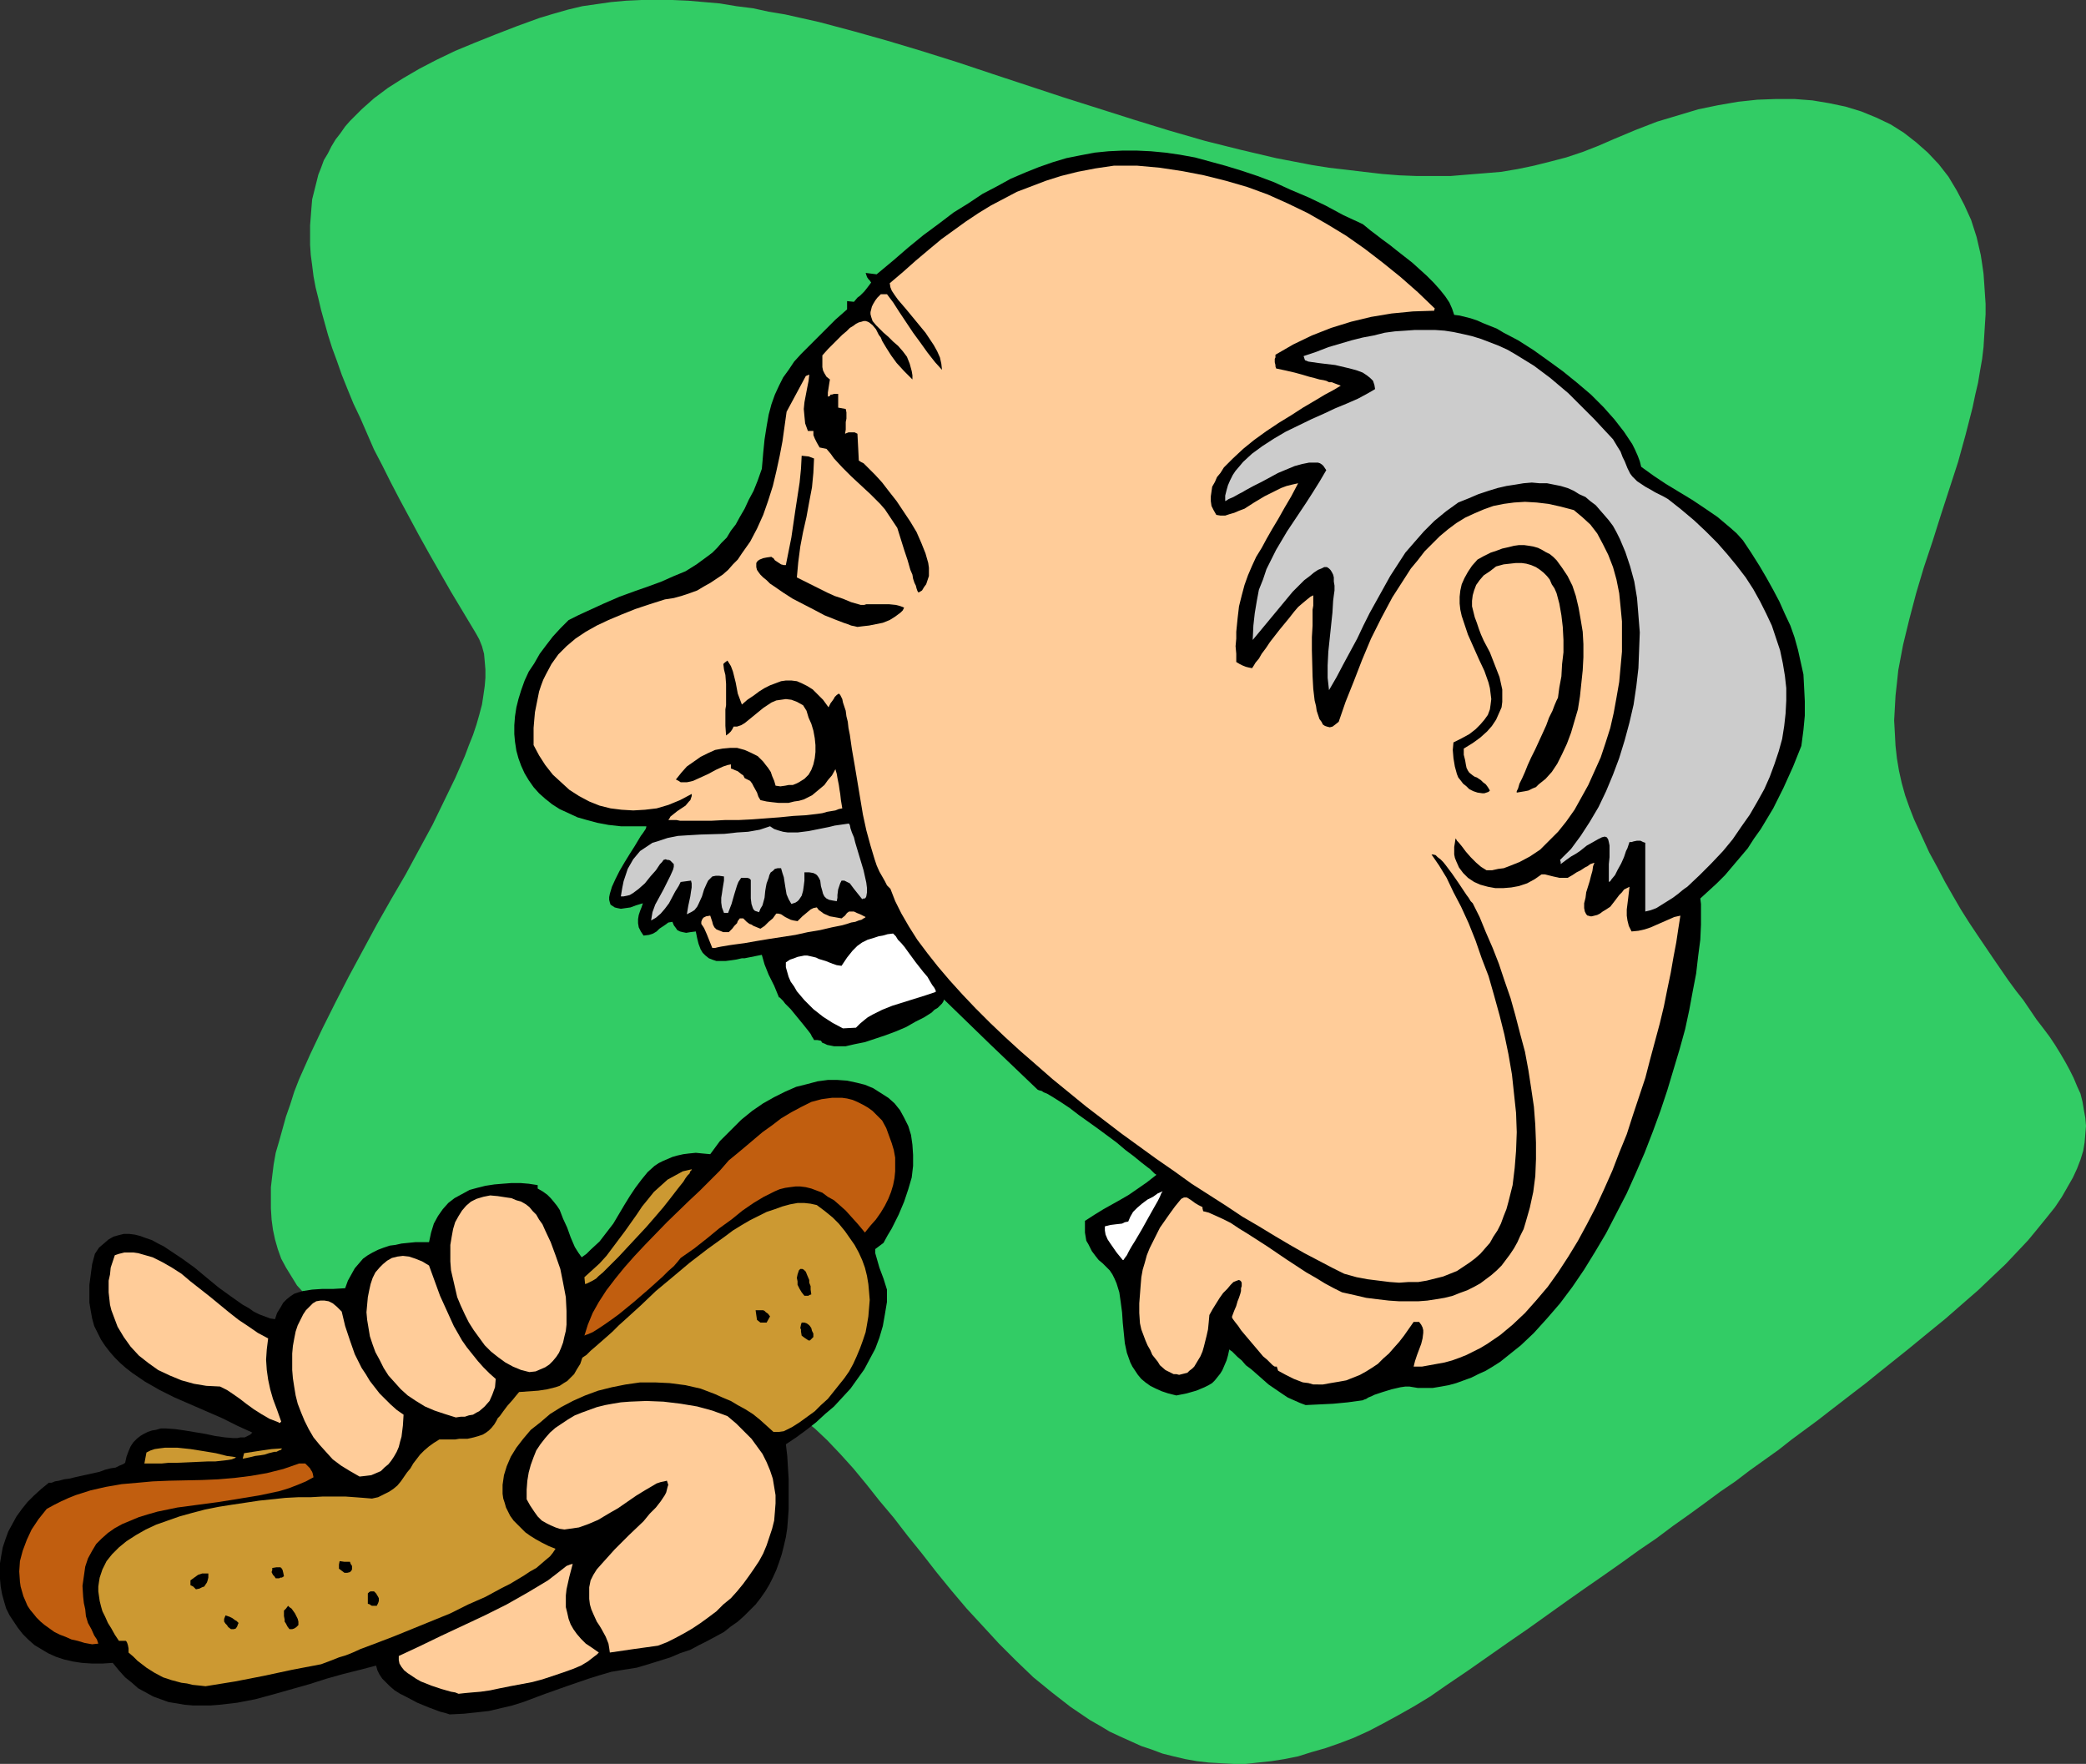 <?xml version="1.0" encoding="UTF-8" standalone="no"?>
<svg
   version="1.0"
   width="129.724mm"
   height="109.689mm"
   id="svg32"
   sodipodi:docname="Eating a Hot Dog.wmf"
   xmlns:inkscape="http://www.inkscape.org/namespaces/inkscape"
   xmlns:sodipodi="http://sodipodi.sourceforge.net/DTD/sodipodi-0.dtd"
   xmlns="http://www.w3.org/2000/svg"
   xmlns:svg="http://www.w3.org/2000/svg">
  <rect width="100%" height="100%" fill="#333333" stroke="none"/>
  <sodipodi:namedview
     id="namedview32"
     pagecolor="#ffffff"
     bordercolor="#000000"
     borderopacity="0.25"
     inkscape:showpageshadow="2"
     inkscape:pageopacity="0.0"
     inkscape:pagecheckerboard="0"
     inkscape:deskcolor="#d1d1d1"
     inkscape:document-units="mm" />
  <defs
     id="defs1">
    <pattern
       id="WMFhbasepattern"
       patternUnits="userSpaceOnUse"
       width="6"
       height="6"
       x="0"
       y="0" />
  </defs>
  <path
     style="fill:#32cc65;fill-opacity:1;fill-rule:evenodd;stroke:none"
     d="m 80.315,310.848 4.202,2.1 4.04,1.939 4.202,1.777 4.04,1.454 4.04,1.292 4.202,1.131 4.04,0.969 4.04,0.808 4.04,0.646 3.878,0.485 3.878,0.485 3.878,0.323 7.757,0.485 7.434,0.323 7.11,0.162 6.949,0.323 3.232,0.162 3.232,0.323 3.232,0.323 3.07,0.485 2.909,0.485 2.909,0.646 2.747,0.808 2.747,1.131 2.424,1.131 2.424,1.293 2.262,1.616 2.262,1.777 2.909,2.747 3.07,3.231 3.07,3.393 3.07,3.716 3.07,3.878 3.394,4.039 3.232,4.201 3.394,4.201 3.394,4.362 3.555,4.362 3.555,4.201 3.878,4.201 3.717,4.039 4.04,4.039 4.04,3.878 4.363,3.554 4.363,3.393 4.525,3.07 2.262,1.293 2.424,1.454 2.424,1.131 5.01,2.262 2.424,0.808 2.586,0.969 2.586,0.646 2.747,0.646 2.747,0.485 2.747,0.323 2.909,0.162 2.909,0.162 h 2.909 l 2.909,-0.323 3.07,-0.323 3.07,-0.485 3.232,-0.646 3.07,-0.969 3.394,-0.969 3.232,-1.131 3.394,-1.293 3.555,-1.616 3.394,-1.777 3.555,-1.939 3.717,-2.1 3.717,-2.262 3.717,-2.585 5.01,-3.393 4.848,-3.393 4.848,-3.393 4.686,-3.231 4.525,-3.231 4.525,-3.231 4.363,-3.07 4.202,-2.908 4.363,-3.07 4.04,-2.908 4.04,-2.747 3.878,-2.908 3.878,-2.747 3.555,-2.585 3.717,-2.747 3.555,-2.423 3.394,-2.585 3.394,-2.423 3.394,-2.423 3.07,-2.423 3.07,-2.262 3.07,-2.262 2.909,-2.262 5.656,-4.362 2.747,-2.1 2.586,-2.1 2.424,-1.939 4.848,-3.878 4.525,-3.716 4.363,-3.554 3.878,-3.393 3.717,-3.231 3.394,-3.231 3.07,-2.908 2.747,-2.908 2.586,-2.747 2.262,-2.747 2.101,-2.585 1.939,-2.423 1.616,-2.423 1.293,-2.262 1.293,-2.262 0.97,-2.1 0.808,-2.1 0.646,-2.1 0.323,-1.939 0.162,-1.939 0.162,-1.939 -0.162,-1.939 -0.323,-1.777 -0.323,-1.939 -0.485,-1.939 -0.808,-1.777 -0.808,-1.939 -0.97,-1.939 -0.97,-1.777 -1.131,-1.939 -1.293,-2.1 -1.293,-1.939 -1.454,-1.939 -1.616,-2.1 -3.07,-4.524 -1.778,-2.262 -1.778,-2.423 -1.778,-2.585 -1.778,-2.585 -3.717,-5.493 -1.939,-2.908 -1.939,-3.07 -1.778,-3.07 -1.939,-3.393 -1.778,-3.393 -1.939,-3.554 -1.778,-3.878 -1.778,-3.878 -1.131,-2.908 -0.97,-2.747 -0.808,-2.908 -0.646,-2.908 -0.485,-2.908 -0.323,-2.908 -0.162,-3.07 -0.162,-2.908 0.162,-2.908 0.162,-2.908 0.323,-2.908 0.323,-3.07 1.131,-5.978 1.454,-5.978 1.616,-6.139 1.778,-5.978 2.101,-6.301 1.939,-6.139 4.04,-12.44 1.778,-6.463 1.616,-6.301 0.646,-3.07 0.646,-2.747 0.485,-2.908 0.485,-2.747 0.323,-2.747 0.162,-2.585 0.162,-2.585 0.162,-2.585 v -2.423 l -0.162,-2.423 -0.162,-2.423 -0.162,-2.262 -0.323,-2.262 -0.323,-2.1 -0.485,-2.1 -0.485,-2.1 -1.293,-4.039 -1.616,-3.554 -1.778,-3.393 -1.939,-3.231 -2.262,-2.908 -2.586,-2.747 -2.747,-2.423 -2.909,-2.262 -3.07,-1.939 -3.394,-1.616 -3.555,-1.454 -3.717,-1.131 -3.878,-0.808 -3.878,-0.646 -4.202,-0.323 h -4.363 l -4.363,0.162 -4.525,0.485 -4.686,0.808 -4.686,0.969 -4.848,1.454 -4.848,1.454 -5.01,1.939 -5.01,2.1 -3.717,1.616 -3.717,1.454 -3.878,1.293 -3.717,0.969 -3.878,0.969 -3.878,0.808 -3.878,0.646 -3.878,0.323 -4.04,0.323 -3.878,0.323 h -4.04 -4.04 l -4.04,-0.162 -4.04,-0.323 -4.202,-0.485 -4.04,-0.485 -4.202,-0.485 -4.04,-0.646 -8.403,-1.616 -8.242,-1.939 -8.403,-2.1 -8.403,-2.423 -8.403,-2.585 -16.806,-5.332 -16.645,-5.493 -8.242,-2.747 -8.242,-2.585 -8.08,-2.423 L 200.384,7.27 192.465,5.17 184.547,3.393 180.669,2.747 176.952,1.939 173.073,1.454 169.195,0.808 165.478,0.485 161.761,0.162 158.045,0 h -3.717 -3.555 l -3.555,0.162 -3.555,0.323 -3.394,0.485 -3.394,0.485 -3.394,0.808 -3.394,0.969 -3.232,0.969 -5.333,1.939 -5.01,1.939 -4.848,1.939 -4.686,1.939 -4.363,2.1 -4.04,2.1 -3.878,2.262 -3.555,2.262 -3.232,2.423 -2.909,2.585 -2.747,2.747 -1.131,1.293 -1.131,1.616 -1.131,1.454 -0.97,1.616 -0.808,1.616 -0.97,1.616 -0.646,1.777 -0.646,1.616 -0.485,1.939 -0.485,1.939 -0.485,1.939 -0.162,1.939 -0.162,2.1 -0.162,2.1 v 2.262 2.262 l 0.162,2.423 0.323,2.423 0.323,2.585 0.485,2.585 0.646,2.585 0.646,2.747 0.808,2.908 0.808,2.908 0.97,3.07 1.131,3.07 1.131,3.231 1.293,3.231 1.454,3.554 1.616,3.393 1.616,3.716 1.616,3.716 1.939,3.716 1.939,3.878 2.101,4.039 2.262,4.201 2.262,4.201 2.424,4.362 2.586,4.524 2.586,4.524 2.909,4.847 2.909,4.847 0.808,1.454 0.646,1.616 0.485,1.777 0.162,1.777 0.162,1.939 v 1.939 l -0.162,1.939 -0.323,2.262 -0.323,2.1 -0.646,2.423 -0.646,2.262 -0.808,2.423 -0.97,2.423 -0.97,2.585 -1.131,2.585 -1.131,2.585 -2.586,5.332 -2.747,5.655 -3.07,5.655 -3.232,5.978 -3.394,5.816 -3.394,5.978 -6.626,12.279 -3.07,5.978 -3.07,6.139 -2.909,6.139 -2.586,5.816 -1.131,2.908 -0.97,3.07 -0.97,2.747 -0.808,2.908 -0.808,2.908 -0.808,2.747 -0.485,2.747 -0.323,2.585 -0.323,2.747 v 2.585 2.423 l 0.162,2.585 0.323,2.423 0.485,2.262 0.646,2.262 0.808,2.262 1.131,2.1 1.293,2.1 1.293,2.1 1.778,1.939 1.778,1.777 2.101,1.777 2.262,1.616 z"
     id="path1" />
  <path
     style="fill:#000000;fill-opacity:1;fill-rule:evenodd;stroke:none"
     d="m 105.686,402.939 -0.97,-0.323 -1.293,-0.323 -2.586,-0.969 -2.747,-1.131 -2.747,-1.454 -1.293,-0.646 -1.293,-0.808 -1.131,-0.969 -0.97,-0.969 -0.808,-0.808 -0.646,-0.969 -0.485,-0.969 -0.323,-1.131 -3.717,0.969 -3.878,0.969 -4.04,1.131 -4.04,1.292 -8.565,2.423 -4.202,1.131 -4.202,0.808 -4.202,0.485 -2.101,0.162 h -1.939 -2.101 l -1.939,-0.162 -1.939,-0.323 -1.939,-0.323 -1.778,-0.646 -1.778,-0.646 -1.778,-0.969 -1.778,-0.969 -1.454,-1.292 -1.616,-1.293 -1.454,-1.616 -1.454,-1.777 -2.424,0.162 h -2.424 l -2.424,-0.162 -2.101,-0.323 -2.101,-0.485 -1.939,-0.646 -1.778,-0.808 -1.616,-0.969 -1.616,-0.969 -1.454,-1.292 L 5.333,384.036 4.202,382.582 3.232,381.128 2.262,379.673 1.454,378.058 0.97,376.442 0.485,374.665 0.162,372.888 0,371.111 v -1.939 -1.777 l 0.323,-1.939 0.323,-1.777 0.646,-1.939 0.646,-1.777 0.97,-1.777 0.97,-1.777 1.293,-1.777 1.293,-1.616 1.454,-1.454 1.778,-1.616 1.778,-1.454 h 0.646 l 0.808,-0.323 0.97,-0.162 1.131,-0.323 1.293,-0.162 1.293,-0.323 2.909,-0.646 2.909,-0.646 1.293,-0.485 1.293,-0.323 1.131,-0.162 0.97,-0.485 0.808,-0.323 0.485,-0.323 0.323,-1.454 0.485,-1.292 0.485,-1.131 0.646,-0.969 0.808,-0.808 0.808,-0.646 0.808,-0.485 0.97,-0.485 0.97,-0.323 0.97,-0.162 1.131,-0.323 h 1.131 l 2.262,0.162 2.262,0.323 4.848,0.808 2.262,0.485 1.131,0.162 1.131,0.162 1.939,0.162 h 0.97 l 0.808,-0.162 h 0.97 l 0.646,-0.323 0.646,-0.323 0.485,-0.485 -3.555,-1.616 -3.555,-1.777 -7.434,-3.231 -3.717,-1.616 -3.555,-1.777 -3.394,-1.939 -3.07,-2.1 -1.454,-1.131 -1.293,-1.131 -1.293,-1.292 -1.131,-1.293 -1.131,-1.454 -0.97,-1.454 -0.808,-1.616 -0.808,-1.616 -0.485,-1.777 -0.323,-1.777 -0.323,-1.939 v -2.1 -2.1 l 0.323,-2.423 0.323,-2.423 0.646,-2.423 0.97,-1.454 1.131,-0.969 1.131,-0.969 1.131,-0.646 1.131,-0.323 1.293,-0.323 h 1.293 l 1.293,0.162 1.293,0.323 1.293,0.485 1.454,0.485 1.454,0.808 1.293,0.646 1.454,0.969 2.909,1.939 2.909,2.1 2.909,2.423 2.747,2.262 2.909,2.1 2.747,1.939 1.454,0.808 1.131,0.808 1.293,0.646 1.293,0.485 1.293,0.485 1.131,0.162 0.485,-1.454 0.808,-1.293 0.646,-1.131 0.808,-0.808 0.808,-0.646 0.97,-0.646 0.97,-0.323 1.131,-0.323 2.101,-0.323 2.424,-0.162 h 2.586 l 2.747,-0.162 0.646,-1.777 0.808,-1.454 0.808,-1.454 0.97,-1.131 0.97,-1.131 1.131,-0.808 1.131,-0.646 1.293,-0.646 1.293,-0.485 1.454,-0.485 1.293,-0.162 1.454,-0.323 3.232,-0.323 h 3.232 l 0.485,-2.262 0.646,-2.1 0.97,-1.777 1.131,-1.616 1.293,-1.454 1.454,-1.131 1.778,-0.969 1.778,-0.969 1.778,-0.485 1.939,-0.485 2.101,-0.323 1.939,-0.162 2.101,-0.162 h 2.101 l 1.939,0.162 2.101,0.323 v 0.808 l 1.131,0.646 1.131,0.808 0.808,0.808 0.808,0.969 0.646,0.808 0.646,0.969 0.808,2.1 0.97,2.1 0.808,2.262 0.97,2.262 0.808,1.293 0.808,1.131 1.131,-0.808 0.97,-0.969 2.101,-1.939 1.616,-2.1 1.616,-2.1 2.586,-4.362 1.293,-2.1 1.293,-1.939 1.454,-1.939 1.454,-1.777 1.616,-1.454 0.97,-0.646 0.97,-0.485 1.131,-0.485 1.131,-0.485 1.131,-0.323 1.454,-0.323 1.293,-0.162 1.616,-0.162 1.616,0.162 1.778,0.162 2.262,-3.07 2.586,-2.585 2.424,-2.423 2.586,-2.1 2.586,-1.777 2.586,-1.454 2.586,-1.292 2.586,-1.131 2.586,-0.646 2.424,-0.646 2.424,-0.323 h 2.262 l 2.262,0.162 2.262,0.485 1.939,0.485 1.939,0.808 1.778,1.131 1.778,1.131 1.454,1.292 1.293,1.616 0.97,1.777 0.97,1.939 0.646,2.1 0.323,2.262 0.162,2.423 v 2.585 l -0.323,2.747 -0.808,2.747 -0.97,2.908 -1.293,3.07 -0.808,1.616 -0.808,1.616 -0.97,1.616 -0.97,1.777 -1.939,1.454 v 0.969 l 0.323,1.131 0.323,1.131 0.323,1.131 0.97,2.585 0.808,2.585 v 2.908 l -0.485,2.908 -0.485,2.747 -0.808,2.747 -0.97,2.585 -1.293,2.423 -1.293,2.423 -1.616,2.262 -1.616,2.262 -1.939,2.1 -1.939,2.1 -2.101,1.777 -2.101,1.939 -2.262,1.777 -2.424,1.777 -2.424,1.616 0.323,2.747 0.162,2.747 0.162,2.585 v 2.585 2.423 2.262 l -0.162,2.262 -0.162,2.1 -0.323,2.1 -0.485,2.1 -0.485,1.939 -0.646,1.939 -0.646,1.777 -0.808,1.777 -0.808,1.616 -0.97,1.616 -1.131,1.616 -1.131,1.454 -1.293,1.292 -1.454,1.454 -1.454,1.293 -1.616,1.131 -1.616,1.292 -1.778,0.969 -2.101,1.131 -1.939,0.969 -2.101,1.131 -2.424,0.808 -2.262,0.969 -2.586,0.808 -2.586,0.808 -2.747,0.808 -3.07,0.485 -2.909,0.485 -2.747,0.808 -2.586,0.808 -5.171,1.777 -5.01,1.777 -5.171,1.939 -2.586,0.808 -2.747,0.646 -2.747,0.646 -2.909,0.323 -3.07,0.323 z"
     id="path2" />
  <path
     style="fill:#ffcc99;fill-opacity:1;fill-rule:evenodd;stroke:none"
     d="m 107.787,398.092 -0.808,-0.323 -0.97,-0.162 -2.262,-0.646 -2.424,-0.808 -2.424,-0.969 -1.131,-0.646 -0.97,-0.646 -0.97,-0.646 -0.808,-0.646 -0.646,-0.808 -0.485,-0.808 -0.162,-0.808 v -0.969 l 4.848,-2.262 5.01,-2.423 10.342,-4.847 5.171,-2.585 4.848,-2.747 2.424,-1.454 2.424,-1.454 2.101,-1.616 2.262,-1.777 0.808,-0.323 0.646,-0.162 -0.808,3.07 -0.323,1.454 -0.323,1.454 -0.162,1.454 v 1.454 1.293 l 0.323,1.292 0.323,1.454 0.485,1.293 0.646,1.131 0.808,1.131 0.97,1.131 1.131,1.131 1.454,0.969 1.616,1.131 -0.485,0.485 -0.646,0.485 -1.454,1.131 -1.616,0.969 -1.939,0.808 -2.262,0.808 -2.424,0.808 -2.424,0.808 -2.424,0.646 -5.171,0.969 -2.424,0.485 -2.262,0.485 -2.262,0.323 -1.939,0.162 -1.778,0.162 z"
     id="path3" />
  <path
     style="fill:#cc9932;fill-opacity:1;fill-rule:evenodd;stroke:none"
     d="m 48.318,396.314 -1.454,-0.162 -1.616,-0.162 -1.293,-0.323 -1.293,-0.162 -2.424,-0.646 -1.939,-0.646 -2.101,-1.131 -1.778,-1.131 -2.101,-1.616 -0.97,-0.969 -1.131,-0.969 v -0.969 l -0.162,-0.808 -0.162,-0.485 -0.162,-0.323 -0.162,-0.162 h -0.485 -1.131 l -0.97,-1.454 -0.808,-1.454 -0.808,-1.293 -0.646,-1.454 -0.646,-1.292 -0.323,-1.131 -0.323,-1.293 -0.162,-1.131 -0.162,-1.131 v -1.131 l 0.162,-1.131 0.162,-0.969 0.323,-0.969 0.323,-0.969 0.97,-1.939 1.293,-1.616 1.616,-1.616 1.778,-1.454 2.262,-1.454 2.262,-1.293 2.424,-1.131 2.747,-0.969 2.747,-0.969 2.909,-0.808 3.07,-0.808 3.232,-0.646 3.07,-0.485 6.464,-0.969 6.141,-0.646 3.07,-0.162 h 2.909 l 2.909,-0.162 h 2.586 2.586 l 2.262,0.162 2.101,0.162 1.939,0.162 1.454,-0.323 1.293,-0.646 1.293,-0.646 0.97,-0.646 0.97,-0.808 0.808,-0.969 1.454,-2.1 0.808,-0.969 0.646,-1.131 1.616,-2.1 0.97,-0.969 1.131,-0.969 1.131,-0.808 1.293,-0.808 h 2.586 1.131 l 0.97,-0.162 h 0.97 0.97 l 1.454,-0.323 1.131,-0.323 0.97,-0.323 0.808,-0.485 0.646,-0.485 0.646,-0.646 0.646,-0.808 0.485,-0.808 0.323,-0.646 0.485,-0.485 0.808,-1.131 0.97,-1.292 1.293,-1.454 0.646,-0.808 0.808,-0.969 4.525,-0.323 2.101,-0.323 1.939,-0.485 0.97,-0.323 0.97,-0.646 0.808,-0.485 0.808,-0.808 0.808,-0.808 0.646,-1.131 0.808,-1.293 0.485,-1.454 0.97,-0.646 0.97,-0.969 1.131,-0.969 1.293,-1.131 1.293,-1.131 1.454,-1.292 1.454,-1.454 1.616,-1.454 3.555,-3.231 3.555,-3.393 3.878,-3.231 4.04,-3.393 4.202,-3.231 4.04,-2.908 1.939,-1.454 2.101,-1.293 1.939,-1.131 1.939,-0.969 1.939,-0.969 1.939,-0.646 1.778,-0.646 1.778,-0.485 1.778,-0.323 h 1.616 l 1.454,0.162 1.454,0.323 1.939,1.454 1.778,1.454 1.454,1.454 1.454,1.777 1.131,1.616 1.131,1.616 0.97,1.777 0.808,1.777 0.646,1.777 0.485,1.939 0.323,1.939 0.162,1.777 0.162,1.939 -0.162,1.939 -0.162,1.939 -0.323,1.939 -0.323,1.777 -0.646,1.939 -0.646,1.777 -0.808,1.939 -0.808,1.777 -0.97,1.777 -1.131,1.616 -1.293,1.616 -1.293,1.616 -1.293,1.616 -1.616,1.454 -1.454,1.454 -1.778,1.293 -1.778,1.292 -1.778,1.131 -1.939,0.969 -1.131,0.162 h -1.293 l -1.616,-1.454 -1.616,-1.454 -1.616,-1.292 -1.778,-1.131 -1.778,-0.969 -1.616,-0.969 -1.939,-0.808 -1.778,-0.808 -3.394,-1.292 -3.555,-0.808 -3.717,-0.485 -3.394,-0.162 h -3.555 l -3.394,0.485 -3.232,0.646 -3.232,0.808 -3.07,1.131 -2.909,1.293 -2.747,1.454 -2.586,1.616 -2.262,1.939 -2.262,1.777 -1.778,2.1 -1.616,2.1 -1.293,2.1 -0.97,2.262 -0.646,2.1 -0.323,2.262 v 1.131 0.969 l 0.162,1.131 0.323,0.969 0.323,1.131 0.485,0.969 0.485,0.969 0.808,1.131 0.808,0.808 0.97,0.969 0.97,0.969 1.131,0.808 1.293,0.808 1.454,0.808 1.616,0.808 1.616,0.646 -0.646,0.969 -0.646,0.808 -0.97,0.808 -1.131,0.969 -1.131,0.969 -1.454,0.808 -1.454,0.969 -1.616,0.969 -1.616,0.969 -1.939,0.969 -3.878,2.1 -4.04,1.777 -4.202,2.1 -8.726,3.554 -4.363,1.777 -4.202,1.616 -3.878,1.454 -1.778,0.808 -1.616,0.646 -1.616,0.485 -1.616,0.646 -1.293,0.485 -1.293,0.485 -6.787,1.293 -6.787,1.454 -6.626,1.292 z"
     id="path4" />
  <path
     style="fill:#ffcc99;fill-opacity:1;fill-rule:evenodd;stroke:none"
     d="m 143.339,388.398 -0.162,-1.131 -0.162,-0.969 -0.323,-0.808 -0.323,-0.808 -0.97,-1.777 -0.485,-0.808 -0.646,-0.969 -0.808,-1.777 -0.485,-1.131 -0.323,-1.131 -0.162,-1.293 v -1.292 -1.454 l 0.323,-1.616 0.323,-0.646 0.323,-0.646 0.808,-1.293 1.293,-1.454 1.454,-1.616 1.454,-1.616 1.616,-1.616 1.778,-1.777 3.394,-3.231 1.454,-1.777 1.454,-1.454 1.131,-1.454 0.97,-1.454 0.323,-0.646 0.162,-0.646 0.162,-0.646 0.162,-0.485 -0.162,-0.485 -0.162,-0.485 -0.646,0.162 -0.808,0.162 -0.97,0.323 -0.808,0.485 -1.939,1.131 -2.101,1.292 -2.101,1.454 -2.101,1.454 -2.262,1.293 -2.424,1.454 -2.262,0.969 -2.262,0.808 -1.131,0.162 -1.131,0.162 -1.131,0.162 -1.131,-0.162 -0.97,-0.323 -1.131,-0.485 -0.97,-0.485 -1.131,-0.646 -0.97,-0.969 -0.808,-1.131 -0.97,-1.454 -0.808,-1.454 v -2.262 l 0.162,-2.1 0.323,-1.939 0.485,-1.777 0.646,-1.777 0.646,-1.616 0.97,-1.454 1.131,-1.454 1.131,-1.293 1.293,-1.131 1.454,-0.969 1.454,-0.969 1.616,-0.969 1.616,-0.646 1.778,-0.646 1.778,-0.646 1.939,-0.485 1.778,-0.323 1.939,-0.323 2.101,-0.162 3.878,-0.162 4.04,0.162 4.04,0.485 3.878,0.646 3.555,0.969 1.778,0.646 1.778,0.646 2.101,1.777 1.778,1.777 1.778,1.777 1.293,1.777 1.293,1.777 0.97,1.939 0.808,1.939 0.646,1.939 0.323,1.939 0.323,1.939 v 1.939 l -0.162,2.1 -0.162,1.939 -0.485,1.939 -0.646,1.939 -0.646,1.939 -0.808,1.939 -0.97,1.777 -1.293,1.939 -1.131,1.616 -1.293,1.777 -1.454,1.777 -1.454,1.616 -1.778,1.454 -1.616,1.616 -1.939,1.454 -1.778,1.292 -1.939,1.293 -1.939,1.131 -2.101,1.131 -1.939,0.969 -2.101,0.808 -5.818,0.808 z"
     id="path5" />
  <path
     style="fill:#c15e0f;fill-opacity:1;fill-rule:evenodd;stroke:none"
     d="m 21.654,386.459 -1.778,-0.323 -1.616,-0.485 -1.454,-0.323 -1.454,-0.646 -1.293,-0.485 -1.293,-0.646 -1.131,-0.808 -1.131,-0.808 -0.97,-0.808 -0.97,-0.969 -0.646,-0.808 -0.808,-0.969 -0.646,-0.969 -0.485,-1.131 -0.485,-1.131 -0.323,-1.131 -0.323,-1.131 -0.162,-1.131 -0.162,-2.423 0.162,-2.423 0.646,-2.423 0.97,-2.585 1.131,-2.423 1.616,-2.423 1.939,-2.423 1.778,-0.969 1.616,-0.808 1.778,-0.808 1.616,-0.646 3.555,-1.131 3.555,-0.808 3.717,-0.646 3.717,-0.323 3.555,-0.323 3.878,-0.162 7.757,-0.162 3.717,-0.162 3.878,-0.323 3.878,-0.485 3.717,-0.646 3.878,-0.969 3.717,-1.292 h 1.454 l 0.646,0.646 0.485,0.485 0.162,0.323 0.323,0.485 0.162,0.485 0.162,0.808 -1.778,0.969 -1.939,0.808 -2.101,0.808 -2.101,0.646 -2.262,0.485 -2.262,0.485 -4.848,0.808 -5.01,0.808 -4.848,0.646 -4.848,0.646 -4.686,0.969 -2.262,0.646 -2.101,0.646 -1.939,0.808 -1.939,0.808 -1.778,0.969 -1.616,1.131 -1.454,1.292 -1.293,1.293 -0.97,1.616 -0.97,1.777 -0.646,1.939 -0.323,2.262 -0.323,2.262 0.162,2.585 0.162,1.454 0.323,1.454 0.162,1.616 0.485,1.616 0.808,1.454 0.646,1.454 0.323,0.485 0.323,0.485 0.323,0.969 z"
     id="path6" />
  <path
     style="fill:#000000;fill-opacity:1;fill-rule:evenodd;stroke:none"
     d="m 54.298,382.905 -0.646,-0.485 -0.323,-0.485 -0.323,-0.323 -0.323,-0.485 v -0.323 -0.323 l 0.323,-0.808 0.485,0.162 0.485,0.162 0.646,0.323 0.646,0.485 0.323,0.162 0.485,0.485 -0.162,0.323 -0.162,0.485 -0.323,0.485 -0.485,0.162 z"
     id="path7" />
  <path
     style="fill:#000000;fill-opacity:1;fill-rule:evenodd;stroke:none"
     d="m 68.034,382.905 -0.485,-0.646 -0.323,-0.646 -0.323,-0.485 v -0.485 l -0.162,-0.808 v -0.646 -0.646 l 0.485,-0.485 0.485,-0.646 0.323,0.323 0.485,0.323 0.808,1.131 0.646,1.292 0.162,0.646 v 0.808 l -0.485,0.485 -0.485,0.323 -0.485,0.162 z"
     id="path8" />
  <path
     style="fill:#000000;fill-opacity:1;fill-rule:evenodd;stroke:none"
     d="m 87.426,377.412 -0.323,-0.162 -0.162,-0.162 -0.485,-0.162 v -2.423 l 0.323,-0.323 0.323,-0.162 h 0.323 0.485 l 0.485,0.485 0.485,0.808 0.162,0.323 v 0.646 l -0.162,0.485 -0.323,0.646 z"
     id="path9" />
  <path
     style="fill:#000000;fill-opacity:1;fill-rule:evenodd;stroke:none"
     d="m 46.056,373.534 -0.646,-0.646 -0.646,-0.323 v -1.131 l 1.778,-1.293 0.485,-0.162 0.485,-0.162 h 0.646 0.808 v 0.969 l -0.162,0.646 -0.162,0.485 -0.323,0.485 -0.323,0.485 -0.485,0.162 -0.646,0.323 z"
     id="path10" />
  <path
     style="fill:#000000;fill-opacity:1;fill-rule:evenodd;stroke:none"
     d="m 64.802,370.949 -0.323,-0.485 -0.323,-0.323 -0.162,-0.323 -0.162,-0.323 0.162,-0.485 v -0.485 l 0.97,-0.162 h 0.485 0.485 l 0.323,0.323 0.162,0.323 0.162,0.646 0.162,0.808 -0.485,0.323 h -0.323 l -0.323,0.162 z"
     id="path11" />
  <path
     style="fill:#000000;fill-opacity:1;fill-rule:evenodd;stroke:none"
     d="m 80.962,369.657 -1.293,-0.969 v -0.969 l 0.162,-0.808 1.131,0.162 h 1.293 l 0.162,0.485 0.323,0.485 v 0.323 0.485 l -0.162,0.323 -0.323,0.323 -0.646,0.162 z"
     id="path12" />
  <path
     style="fill:#ffcc99;fill-opacity:1;fill-rule:evenodd;stroke:none"
     d="m 84.517,347.038 -2.262,-1.293 -2.101,-1.293 -1.939,-1.454 -1.616,-1.777 -1.454,-1.616 -1.454,-1.777 -1.131,-1.939 -0.97,-1.939 -0.808,-1.939 -0.808,-2.1 -0.485,-1.939 -0.323,-1.939 -0.323,-2.1 -0.162,-1.939 v -1.939 -1.939 l 0.162,-1.777 0.323,-1.777 0.323,-1.616 0.485,-1.454 0.646,-1.293 0.646,-1.292 0.646,-0.969 0.808,-0.808 0.808,-0.808 0.808,-0.485 0.97,-0.162 h 0.97 l 0.97,0.162 0.97,0.485 0.97,0.808 1.131,1.131 0.808,3.393 1.131,3.393 1.131,3.231 1.616,3.231 0.97,1.454 0.97,1.616 1.131,1.454 1.131,1.454 1.293,1.293 1.293,1.292 1.454,1.293 1.616,1.131 -0.162,2.585 -0.323,2.585 -0.323,1.131 -0.323,1.293 -0.485,1.131 -0.646,1.131 -0.646,0.969 -0.646,0.808 -0.97,0.808 -0.808,0.808 -1.131,0.485 -1.131,0.485 -1.293,0.162 z"
     id="path13" />
  <path
     style="fill:#cc9932;fill-opacity:1;fill-rule:evenodd;stroke:none"
     d="m 33.936,343.968 0.485,-2.585 0.97,-0.485 0.97,-0.323 1.131,-0.162 1.293,-0.162 h 1.454 1.454 l 3.07,0.323 3.07,0.485 2.909,0.485 1.293,0.323 1.293,0.323 1.293,0.162 0.97,0.162 h -0.162 l -0.162,0.162 -0.808,0.323 -0.97,0.162 -1.454,0.162 -1.454,0.162 h -1.778 l -3.717,0.162 -3.717,0.162 h -1.778 l -1.616,0.162 z"
     id="path14" />
  <path
     style="fill:#cc9932;fill-opacity:1;fill-rule:evenodd;stroke:none"
     d="m 57.045,342.837 0.162,-0.646 0.162,-0.646 4.202,-0.646 2.262,-0.323 2.424,-0.162 -0.162,0.323 -0.485,0.162 -0.646,0.323 h -0.485 l -0.646,0.162 -0.646,0.162 -0.97,0.323 -0.97,0.162 -1.293,0.162 -1.293,0.323 z"
     id="path15" />
  <path
     style="fill:#ffcc99;fill-opacity:1;fill-rule:evenodd;stroke:none"
     d="m 65.448,334.274 -2.101,-0.808 -1.939,-1.131 -1.778,-1.131 -1.778,-1.292 -1.454,-1.131 -1.616,-1.131 -1.454,-0.969 -1.616,-0.808 -3.232,-0.162 -2.909,-0.485 -2.909,-0.808 -2.747,-1.131 -2.747,-1.293 -2.262,-1.616 -2.262,-1.777 -1.939,-2.1 -1.616,-2.262 -1.454,-2.423 -0.485,-1.292 -0.485,-1.293 -0.485,-1.292 -0.323,-1.293 -0.162,-1.454 -0.162,-1.454 v -1.292 -1.454 l 0.323,-1.454 0.162,-1.616 0.485,-1.454 0.485,-1.454 0.97,-0.323 1.293,-0.323 h 0.97 1.131 l 1.131,0.162 1.131,0.323 2.262,0.646 2.262,1.131 2.262,1.293 2.262,1.454 2.101,1.777 4.525,3.554 4.525,3.716 2.262,1.777 2.424,1.616 2.101,1.454 2.424,1.293 -0.323,2.585 -0.162,2.423 0.162,2.423 0.323,2.262 0.485,2.262 0.646,2.262 0.97,2.585 0.97,2.747 -0.162,0.162 -0.162,0.162 h -0.162 z"
     id="path16" />
  <path
     style="fill:#ffcc99;fill-opacity:1;fill-rule:evenodd;stroke:none"
     d="m 107.141,333.143 -2.586,-0.808 -2.424,-0.808 -2.262,-0.969 -2.101,-1.292 -1.939,-1.293 -1.616,-1.454 -1.454,-1.616 -1.454,-1.616 -1.131,-1.777 -0.97,-1.939 -0.97,-1.777 -0.646,-1.777 -0.646,-1.939 -0.323,-1.939 -0.323,-1.939 -0.162,-1.777 0.162,-1.777 0.162,-1.777 0.323,-1.616 0.323,-1.454 0.485,-1.454 0.646,-1.293 0.97,-1.131 0.808,-0.808 0.97,-0.808 1.131,-0.646 1.293,-0.323 1.293,-0.162 1.454,0.162 1.454,0.485 1.616,0.646 1.616,0.969 1.293,3.554 1.293,3.554 1.616,3.554 1.616,3.554 1.939,3.393 1.131,1.616 1.293,1.616 1.293,1.616 1.293,1.454 1.454,1.454 1.454,1.292 -0.162,1.939 -0.646,1.777 -0.646,1.454 -1.131,1.292 -1.293,1.131 -0.646,0.323 -0.808,0.485 -0.97,0.162 -0.97,0.323 h -0.97 z"
     id="path17" />
  <path
     style="fill:#000000;fill-opacity:1;fill-rule:evenodd;stroke:none"
     d="m 306.878,330.235 -1.293,-0.485 -1.454,-0.646 -1.454,-0.646 -1.454,-0.969 -3.07,-2.1 -2.747,-2.423 -1.293,-1.131 -1.293,-0.969 -0.97,-1.131 -0.97,-0.808 -0.808,-0.808 -0.485,-0.485 -0.485,-0.323 -0.162,-0.162 -0.323,1.454 -0.323,1.131 -0.485,1.131 -0.485,1.131 -0.485,0.808 -0.646,0.808 -0.646,0.808 -0.646,0.646 -0.808,0.485 -0.97,0.485 -1.939,0.808 -2.262,0.646 -2.424,0.485 -1.939,-0.485 -1.454,-0.485 -1.454,-0.646 -1.293,-0.646 -1.131,-0.808 -0.97,-0.808 -0.808,-0.969 -0.646,-0.969 -0.646,-0.969 -0.485,-0.969 -0.808,-2.262 -0.485,-2.262 -0.485,-4.847 -0.162,-2.423 -0.323,-2.423 -0.323,-2.262 -0.646,-2.1 -0.485,-1.131 -0.485,-0.969 -0.646,-0.969 -0.808,-0.808 -0.808,-0.808 -0.97,-0.808 -0.646,-0.808 -0.485,-0.646 -0.485,-0.646 -0.323,-0.646 -0.485,-0.969 -0.485,-0.808 -0.162,-0.969 -0.162,-0.969 v -1.293 -0.646 -0.808 l 2.262,-1.454 2.101,-1.293 4.04,-2.262 1.939,-1.131 2.101,-1.454 2.101,-1.454 2.262,-1.777 -0.485,-0.323 -0.323,-0.323 -0.646,-0.646 -0.646,-0.485 -1.454,-1.131 -1.778,-1.454 -1.939,-1.454 -2.101,-1.777 -4.363,-3.231 -4.525,-3.231 -2.101,-1.616 -1.939,-1.292 -1.778,-1.131 -1.616,-0.969 -0.808,-0.323 -0.485,-0.323 -0.646,-0.162 -0.323,-0.162 -10.989,-10.502 -10.989,-10.663 -0.162,0.485 -0.323,0.485 -0.485,0.485 -0.485,0.485 -0.808,0.485 -0.646,0.646 -1.778,1.131 -1.939,0.969 -2.262,1.293 -2.262,0.969 -2.586,0.969 -2.424,0.808 -2.424,0.808 -2.424,0.485 -2.101,0.485 h -1.939 -0.808 l -0.808,-0.162 -0.808,-0.162 -0.646,-0.323 -0.485,-0.162 -0.323,-0.485 -0.808,-0.162 h -0.808 l -0.162,-0.323 -0.323,-0.485 -0.323,-0.646 -0.485,-0.646 -1.293,-1.616 -1.454,-1.777 -1.454,-1.777 -0.646,-0.646 -0.646,-0.646 -0.485,-0.646 -0.485,-0.485 -0.323,-0.323 h -0.162 l -1.131,-2.747 -0.646,-1.293 -0.646,-1.292 -0.97,-2.423 -0.323,-1.131 -0.323,-1.131 -3.232,0.646 -0.808,0.162 h -0.646 l -1.454,0.323 -1.131,0.162 -1.293,0.162 h -1.131 -0.97 l -0.97,-0.323 -0.808,-0.323 -0.808,-0.646 -0.646,-0.646 -0.485,-0.808 -0.485,-1.293 -0.323,-1.292 -0.323,-1.616 -1.293,0.162 -0.97,0.162 -0.808,-0.162 -0.646,-0.162 -0.646,-0.323 -0.323,-0.485 -0.485,-0.646 -0.323,-0.808 -0.97,0.162 -0.646,0.485 -1.454,0.969 -0.646,0.646 -0.808,0.485 -0.97,0.323 -1.293,0.162 -0.646,-0.969 -0.485,-0.969 -0.162,-0.969 v -0.969 l 0.162,-0.969 0.323,-0.969 0.323,-0.808 0.323,-0.969 -1.616,0.485 -1.293,0.485 -1.131,0.162 -1.131,0.162 -0.808,-0.162 -0.646,-0.162 -0.485,-0.323 -0.485,-0.323 -0.162,-0.485 -0.162,-0.646 v -0.646 l 0.162,-0.808 0.485,-1.616 0.808,-1.777 0.97,-1.939 1.131,-1.939 1.293,-2.1 1.131,-1.777 0.97,-1.616 0.485,-0.808 0.485,-0.646 0.323,-0.485 0.323,-0.485 0.162,-0.485 v -0.162 h -3.07 -2.909 l -2.909,-0.323 -2.586,-0.485 -2.424,-0.646 -2.262,-0.646 -2.101,-0.969 -2.101,-0.969 -1.778,-1.131 -1.616,-1.293 -1.454,-1.292 -1.293,-1.454 -1.131,-1.616 -0.97,-1.616 -0.808,-1.777 -0.646,-1.777 -0.485,-1.777 -0.323,-2.1 -0.162,-1.777 v -2.1 l 0.162,-2.1 0.323,-2.1 0.485,-1.939 0.646,-2.1 0.808,-2.262 0.97,-2.1 1.293,-1.939 1.293,-2.262 1.454,-1.939 1.616,-2.1 1.778,-1.939 1.939,-1.939 2.262,-1.131 2.101,-0.969 3.878,-1.777 3.717,-1.616 3.555,-1.293 3.232,-1.131 3.07,-1.131 2.909,-1.293 2.747,-1.131 2.586,-1.616 2.424,-1.777 1.293,-0.969 1.131,-1.131 0.97,-1.131 1.293,-1.292 0.97,-1.616 1.131,-1.454 0.97,-1.777 1.131,-1.939 0.97,-2.1 1.131,-2.1 0.97,-2.423 0.97,-2.747 0.162,-1.777 0.162,-1.939 0.162,-1.616 0.162,-1.616 0.485,-3.07 0.485,-2.747 0.646,-2.423 0.808,-2.262 0.97,-2.1 0.97,-1.939 1.293,-1.777 1.293,-1.939 1.616,-1.777 1.778,-1.777 1.939,-1.939 2.101,-2.1 1.131,-1.131 1.131,-1.131 2.747,-2.423 v -1.939 l 1.616,0.162 0.808,-0.969 0.646,-0.485 0.485,-0.485 0.485,-0.485 0.646,-0.808 0.485,-0.646 0.485,-0.646 -0.323,-0.485 -0.323,-0.323 -0.323,-0.485 -0.162,-0.485 -0.162,-0.485 1.293,0.162 1.293,0.162 3.878,-3.231 3.555,-3.07 3.555,-2.908 3.717,-2.747 3.394,-2.585 3.394,-2.1 3.394,-2.262 3.394,-1.777 3.232,-1.777 3.394,-1.454 3.232,-1.293 3.232,-1.131 3.232,-0.969 3.232,-0.646 3.394,-0.646 3.232,-0.323 3.394,-0.162 h 3.232 l 3.394,0.162 3.394,0.323 3.394,0.485 3.555,0.646 3.555,0.969 3.555,0.969 3.717,1.131 3.878,1.293 3.878,1.454 3.878,1.777 4.202,1.777 4.04,1.939 4.202,2.262 4.525,2.1 0.808,0.646 0.97,0.808 1.293,0.969 1.454,1.131 1.778,1.293 1.616,1.293 3.717,2.908 3.394,3.07 1.616,1.616 1.454,1.616 1.293,1.616 0.97,1.454 0.646,1.454 0.485,1.454 1.293,0.162 1.293,0.323 1.293,0.323 1.454,0.485 1.454,0.646 1.616,0.646 1.616,0.646 1.616,0.969 3.394,1.777 3.555,2.262 3.394,2.423 3.555,2.585 3.394,2.747 3.232,2.747 2.909,2.908 2.586,2.908 1.131,1.454 1.131,1.454 0.97,1.454 0.97,1.454 0.646,1.293 0.646,1.454 0.485,1.292 0.323,1.293 2.909,2.1 2.909,1.939 6.141,3.716 2.909,1.939 3.07,2.1 3.07,2.585 1.454,1.293 1.454,1.616 1.939,2.908 1.939,3.07 1.616,2.747 1.616,2.908 1.454,2.747 1.293,2.908 1.293,2.747 0.97,2.747 0.808,2.908 0.646,2.908 0.646,2.908 0.162,3.07 0.162,3.231 v 3.393 l -0.323,3.393 -0.485,3.716 -0.97,2.423 -0.97,2.423 -2.262,5.008 -2.424,4.847 -2.909,4.847 -1.616,2.262 -1.454,2.262 -1.778,2.1 -1.778,2.1 -1.778,2.1 -1.939,1.939 -1.939,1.777 -1.939,1.777 0.162,1.293 v 1.616 3.231 l -0.162,3.554 -0.485,3.716 -0.485,4.201 -0.808,4.201 -0.808,4.362 -0.97,4.524 -1.293,4.685 -1.454,4.847 -1.454,4.847 -1.616,4.847 -1.778,4.847 -1.939,5.008 -2.101,4.847 -2.101,4.685 -2.424,4.685 -2.424,4.685 -2.586,4.362 -2.586,4.201 -2.747,4.039 -2.909,3.878 -3.07,3.554 -3.07,3.393 -3.07,2.908 -1.616,1.292 -1.616,1.293 -1.616,1.293 -1.778,1.131 -1.616,0.969 -1.778,0.808 -1.616,0.808 -1.778,0.646 -1.778,0.646 -1.778,0.485 -1.778,0.323 -1.939,0.323 h -1.778 -1.778 l -0.97,-0.162 -0.97,-0.162 h -0.97 l -1.131,0.162 -2.101,0.485 -2.101,0.646 -1.939,0.646 -0.646,0.323 -0.808,0.323 -0.485,0.323 -0.485,0.162 -0.323,0.162 v 0 l -3.555,0.485 -3.394,0.323 z"
     id="path18" />
  <path
     style="fill:#ffcc99;fill-opacity:1;fill-rule:evenodd;stroke:none"
     d="m 308.656,325.388 -1.131,-0.323 -1.293,-0.162 -2.101,-0.808 -1.939,-0.969 -1.778,-0.969 -0.162,-0.485 -0.162,-0.485 h -0.485 l -0.485,-0.323 -0.646,-0.646 -0.646,-0.646 -0.97,-0.808 -0.808,-0.969 -1.778,-2.1 -1.778,-2.1 -0.808,-0.969 -0.646,-0.969 -0.646,-0.808 -0.485,-0.646 -0.323,-0.485 v -0.323 l 0.485,-1.293 0.485,-1.131 0.323,-1.131 0.323,-0.808 0.323,-0.969 0.162,-0.646 v -0.646 l 0.162,-0.485 v -0.485 -0.323 l -0.162,-0.323 -0.162,-0.162 -0.323,-0.162 -0.485,0.162 -0.808,0.323 -0.646,0.646 -0.808,0.969 -0.97,0.969 -0.808,1.131 -0.808,1.293 -0.808,1.292 -0.808,1.454 -0.162,1.777 -0.162,1.616 -0.323,1.454 -0.323,1.293 -0.323,1.293 -0.323,1.131 -0.485,1.131 -0.485,0.808 -0.485,0.808 -0.485,0.808 -0.485,0.485 -0.646,0.485 -0.485,0.485 -0.646,0.162 -0.646,0.162 -0.646,0.162 -0.646,-0.162 h -0.646 l -0.646,-0.323 -0.646,-0.323 -0.646,-0.323 -1.293,-1.131 -0.485,-0.808 -0.646,-0.808 -0.646,-0.808 -0.485,-1.131 -0.646,-1.131 -0.485,-1.131 -0.485,-1.293 -0.485,-1.292 -0.323,-1.454 -0.162,-2.423 v -2.262 l 0.162,-2.1 0.162,-2.1 0.162,-1.939 0.323,-1.777 0.485,-1.616 0.485,-1.777 0.646,-1.616 0.808,-1.616 0.808,-1.616 0.808,-1.616 1.131,-1.616 1.131,-1.616 1.293,-1.777 1.454,-1.777 0.646,-0.323 h 0.646 l 0.323,0.162 0.485,0.323 0.485,0.323 0.646,0.485 0.808,0.485 0.97,0.485 v 0.323 l 0.162,0.646 1.293,0.323 1.454,0.646 1.778,0.808 1.939,0.969 1.939,1.293 2.101,1.292 2.262,1.454 2.262,1.454 4.525,3.07 4.686,3.07 2.262,1.293 2.101,1.292 2.101,1.131 1.939,0.969 2.909,0.646 2.747,0.646 2.586,0.323 2.747,0.323 2.424,0.162 h 2.262 2.262 l 2.101,-0.162 2.101,-0.323 1.939,-0.323 1.939,-0.485 1.616,-0.646 1.778,-0.646 1.616,-0.808 1.454,-0.808 1.293,-0.969 1.293,-0.969 1.293,-1.131 1.131,-1.131 0.97,-1.292 0.97,-1.293 0.97,-1.454 0.808,-1.454 0.646,-1.454 0.808,-1.616 0.485,-1.616 0.97,-3.393 0.808,-3.716 0.485,-3.716 0.162,-4.039 V 268.518 l -0.162,-4.201 -0.323,-4.201 -0.646,-4.362 -0.646,-4.201 -0.808,-4.362 -1.131,-4.201 -1.131,-4.362 -1.131,-4.039 -1.454,-4.201 -1.293,-3.878 -1.454,-3.716 -1.616,-3.716 -1.454,-3.554 -1.616,-3.231 -0.485,-0.485 -0.485,-0.808 -0.485,-0.646 -0.646,-0.969 -1.293,-1.939 -1.454,-2.1 -1.454,-1.939 -0.646,-0.808 -0.646,-0.646 -0.646,-0.485 -0.485,-0.485 -0.646,-0.162 h -0.323 l 1.778,2.585 1.778,2.908 1.616,3.393 1.778,3.393 1.778,3.878 1.616,4.039 1.454,4.201 1.616,4.201 1.293,4.524 1.293,4.685 1.131,4.524 0.97,4.685 0.808,4.685 0.485,4.524 0.485,4.524 0.162,4.524 -0.162,4.362 -0.323,4.039 -0.485,4.039 -0.485,1.939 -0.485,1.939 -0.485,1.777 -0.646,1.616 -0.646,1.777 -0.808,1.616 -0.97,1.454 -0.808,1.454 -1.131,1.292 -1.131,1.293 -1.293,1.131 -1.293,0.969 -1.454,0.969 -1.454,0.969 -1.616,0.646 -1.616,0.646 -1.939,0.485 -1.939,0.485 -1.939,0.323 h -2.262 l -2.262,0.162 -2.262,-0.162 -2.586,-0.323 -2.586,-0.323 -2.586,-0.485 -2.909,-0.808 -2.909,-1.454 -3.07,-1.616 -3.394,-1.777 -3.394,-1.939 -3.555,-2.1 -3.717,-2.262 -3.878,-2.262 -3.878,-2.585 -4.04,-2.585 -4.04,-2.585 -4.04,-2.908 -4.202,-2.908 -8.242,-5.978 -8.242,-6.301 -7.918,-6.463 -3.878,-3.393 -3.717,-3.231 -3.717,-3.393 -3.394,-3.231 -3.394,-3.393 -3.07,-3.231 -3.07,-3.393 -2.747,-3.231 -2.424,-3.07 -2.424,-3.231 -1.939,-3.07 -1.778,-3.07 -1.454,-2.908 -1.131,-2.908 -0.808,-0.808 -0.485,-0.969 -0.646,-1.131 -0.646,-1.131 -0.646,-1.454 -0.485,-1.454 -0.485,-1.616 -0.485,-1.616 -0.97,-3.554 -0.808,-3.716 -1.293,-7.755 -0.646,-3.878 -0.646,-3.716 -0.485,-3.393 -0.323,-1.616 -0.162,-1.454 -0.323,-1.293 -0.162,-1.292 -0.323,-0.969 -0.323,-0.969 -0.162,-0.808 -0.323,-0.646 -0.162,-0.323 -0.323,-0.323 -0.485,0.323 -0.485,0.485 -0.162,0.323 -0.323,0.485 -0.485,0.646 -0.485,0.969 -1.293,-1.777 -1.293,-1.293 -1.131,-1.131 -1.293,-0.808 -1.293,-0.646 -1.131,-0.485 -1.293,-0.162 h -1.293 l -1.131,0.162 -1.293,0.485 -1.293,0.485 -1.293,0.646 -1.293,0.808 -1.293,0.969 -1.454,0.969 -1.293,1.131 -0.485,-1.293 -0.485,-1.292 -0.485,-2.585 -0.323,-1.293 -0.323,-1.292 -0.485,-1.293 -0.808,-1.292 -0.646,0.485 -0.323,0.323 0.162,1.293 0.323,1.292 0.162,2.1 v 2.1 1.939 0.969 l -0.162,0.969 v 1.939 1.939 l 0.162,2.262 0.646,-0.485 0.485,-0.485 0.323,-0.485 0.323,-0.646 h 0.808 l 0.97,-0.323 0.808,-0.485 0.808,-0.646 1.778,-1.454 1.778,-1.454 0.97,-0.646 0.97,-0.646 1.131,-0.485 1.131,-0.162 1.131,-0.162 1.293,0.162 1.293,0.485 1.454,0.808 0.808,1.293 0.485,1.616 0.646,1.454 0.485,1.616 0.323,1.777 0.162,1.616 v 1.616 l -0.162,1.454 -0.323,1.454 -0.485,1.292 -0.646,1.131 -0.97,0.969 -1.293,0.808 -0.646,0.323 -0.808,0.323 h -0.97 l -0.808,0.162 -1.131,0.162 -1.131,-0.162 -0.323,-1.131 -0.485,-1.131 -0.323,-0.969 -0.646,-0.969 -0.646,-0.808 -0.485,-0.646 -1.293,-1.292 -1.616,-0.808 -1.454,-0.646 -1.778,-0.485 h -1.616 l -1.778,0.162 -1.778,0.323 -1.778,0.808 -1.616,0.808 -1.616,1.131 -1.616,1.131 -1.293,1.454 -1.293,1.616 0.646,0.323 0.485,0.323 h 0.808 0.646 l 0.808,-0.162 0.646,-0.162 1.778,-0.808 1.778,-0.808 1.778,-0.969 1.778,-0.808 0.97,-0.323 0.808,-0.162 v 0.969 l 0.485,0.162 0.323,0.162 0.808,0.323 0.808,0.646 0.485,0.323 0.323,0.646 0.646,0.323 0.646,0.323 0.485,0.646 0.323,0.646 0.808,1.454 0.323,0.969 0.485,0.808 1.454,0.323 1.293,0.162 1.454,0.162 h 1.293 1.131 l 1.293,-0.323 1.131,-0.162 1.131,-0.323 0.97,-0.485 0.97,-0.485 0.97,-0.808 0.97,-0.808 0.97,-0.808 0.808,-1.131 0.97,-1.131 0.808,-1.454 0.323,1.131 0.162,0.969 0.162,0.808 0.162,0.808 0.162,1.131 0.162,0.969 0.162,1.454 0.162,0.969 0.162,0.969 -0.808,0.162 -0.808,0.323 -0.97,0.162 -0.97,0.162 -1.131,0.323 -1.131,0.162 -2.747,0.323 -2.909,0.162 -3.232,0.323 -6.464,0.485 -3.232,0.162 h -3.232 l -3.07,0.162 h -7.434 l -0.808,-0.162 h -0.646 -0.646 -0.646 l 0.323,-0.485 0.162,-0.323 0.808,-0.646 0.808,-0.646 0.97,-0.646 0.97,-0.646 0.808,-0.969 0.323,-0.323 0.162,-0.485 0.162,-0.485 v -0.485 l -2.747,1.454 -2.747,1.131 -2.747,0.808 -2.747,0.323 -2.747,0.162 -2.747,-0.162 -2.586,-0.323 -2.586,-0.646 -2.424,-0.969 -2.424,-1.293 -2.262,-1.454 -1.939,-1.777 -1.939,-1.777 -1.778,-2.262 -1.454,-2.262 -1.293,-2.423 v -2.1 -1.939 l 0.162,-1.939 0.162,-1.777 0.323,-1.616 0.323,-1.616 0.323,-1.616 0.485,-1.454 0.485,-1.293 0.646,-1.292 1.293,-2.423 1.616,-2.262 1.939,-1.939 2.101,-1.777 2.424,-1.616 2.586,-1.454 2.747,-1.292 3.07,-1.293 3.232,-1.292 3.394,-1.131 3.555,-1.131 2.101,-0.323 1.778,-0.485 1.939,-0.646 1.778,-0.646 1.616,-0.969 1.454,-0.808 1.454,-0.969 1.454,-0.969 1.293,-1.131 1.131,-1.293 1.131,-1.131 0.97,-1.454 1.939,-2.747 1.616,-3.07 1.454,-3.231 1.131,-3.231 1.131,-3.554 0.808,-3.393 0.808,-3.716 0.646,-3.393 0.97,-6.947 2.262,-4.201 2.262,-4.201 0.808,-0.323 -0.162,1.454 -0.323,1.616 -0.646,3.393 -0.162,1.616 0.162,1.777 0.162,1.616 0.646,1.777 h 1.293 v 0.969 l 0.323,0.808 0.485,0.969 0.646,1.131 0.808,0.162 0.808,0.162 0.97,1.131 0.808,1.131 1.939,2.1 2.101,2.1 2.262,2.1 2.262,2.1 2.262,2.262 1.131,1.293 0.97,1.454 0.97,1.454 0.97,1.454 1.616,5.17 0.808,2.423 0.646,2.262 0.485,1.131 0.162,0.969 0.323,0.969 0.323,0.646 0.162,0.646 0.162,0.485 0.162,0.323 0.162,0.162 0.808,-0.485 0.485,-0.808 0.485,-0.646 0.323,-0.969 0.323,-0.969 v -0.969 -0.969 l -0.162,-1.131 -0.323,-1.131 -0.323,-1.131 -0.97,-2.423 -1.131,-2.585 -1.454,-2.423 -1.616,-2.423 -1.616,-2.423 -1.778,-2.262 -1.616,-2.1 -1.616,-1.777 -0.808,-0.808 -0.646,-0.646 -0.646,-0.646 -0.646,-0.646 -0.646,-0.323 -0.485,-0.323 -0.162,-3.231 -0.162,-3.07 -0.646,-0.323 h -0.485 -0.646 -0.162 -0.162 l -0.808,0.323 0.162,-0.969 v -0.646 -1.131 l 0.162,-0.808 v -0.646 -0.485 -0.323 l -0.162,-0.808 -1.778,-0.323 V 94.191 92.576 h -0.97 l -0.485,0.162 h -0.323 l -0.162,0.323 -0.485,0.162 v -0.969 l 0.323,-2.1 0.162,-0.969 -0.808,-0.646 -0.485,-0.808 -0.323,-0.646 -0.162,-0.808 v -1.454 -1.293 l 1.293,-1.454 1.293,-1.293 1.131,-1.131 0.97,-0.969 0.97,-0.808 0.808,-0.808 0.808,-0.485 0.646,-0.485 0.646,-0.323 0.646,-0.162 0.485,-0.162 h 0.485 l 0.485,0.162 0.323,0.162 0.808,0.646 0.808,0.969 0.646,1.293 0.485,0.646 0.323,0.808 0.97,1.616 1.131,1.777 1.293,1.777 1.778,1.939 0.97,0.969 0.97,0.969 v -0.969 l -0.162,-0.969 -0.485,-1.777 -0.646,-1.616 -0.97,-1.293 -1.131,-1.293 -1.131,-0.969 -1.131,-1.131 -1.131,-0.969 -0.97,-0.969 -0.808,-0.808 -0.808,-0.969 -0.323,-0.969 -0.162,-0.646 v -0.485 l 0.162,-0.646 0.162,-0.646 0.323,-0.646 0.485,-0.808 0.485,-0.646 0.808,-0.808 h 1.454 l 1.454,1.939 1.454,2.262 3.232,4.847 1.778,2.423 1.616,2.262 1.778,2.262 1.616,1.777 -0.162,-1.454 -0.323,-1.454 -0.646,-1.454 -0.808,-1.454 -0.97,-1.454 -0.97,-1.454 -2.262,-2.747 -2.262,-2.747 -0.97,-1.131 -0.97,-1.131 -0.808,-1.131 -0.646,-0.969 -0.323,-0.808 -0.162,-0.969 3.232,-2.747 2.909,-2.585 3.07,-2.585 2.909,-2.423 2.909,-2.1 2.909,-2.1 2.909,-1.939 2.909,-1.777 3.07,-1.616 3.07,-1.616 3.394,-1.293 3.394,-1.293 3.555,-1.131 3.878,-0.969 4.202,-0.808 4.363,-0.646 h 5.494 l 5.333,0.485 5.333,0.808 5.01,0.969 5.171,1.293 5.01,1.454 4.848,1.777 4.686,2.1 4.686,2.262 4.525,2.585 4.525,2.747 4.363,3.07 4.202,3.231 4.202,3.393 4.04,3.554 4.04,3.878 -0.162,0.162 v 0.323 l -5.01,0.162 -5.01,0.485 -4.848,0.808 -4.686,1.131 -4.686,1.454 -4.525,1.777 -4.363,2.1 -4.202,2.423 v 0.646 l -0.162,0.323 v 0.808 l 0.162,0.646 v 0.323 l 0.162,0.485 2.262,0.485 2.101,0.485 1.778,0.485 1.616,0.485 1.293,0.323 1.131,0.323 0.97,0.162 0.646,0.162 0.646,0.323 h 0.646 l 0.808,0.323 1.293,0.485 -0.808,0.485 -0.808,0.485 -2.101,1.131 -2.424,1.454 -2.747,1.616 -2.747,1.777 -2.909,1.777 -2.909,1.939 -2.909,2.1 -2.586,2.1 -2.424,2.262 -1.131,1.131 -0.97,0.969 -0.808,1.293 -0.808,0.969 -0.485,1.131 -0.646,1.131 -0.162,1.131 -0.162,1.131 v 1.131 l 0.162,1.131 0.485,0.969 0.646,1.131 0.97,0.162 h 1.131 l 0.97,-0.323 1.131,-0.323 1.131,-0.485 1.293,-0.485 2.262,-1.454 2.424,-1.454 2.586,-1.293 1.293,-0.646 1.293,-0.485 1.293,-0.323 1.454,-0.323 -1.616,3.07 -1.616,2.747 -1.454,2.585 -1.454,2.423 -1.293,2.262 -1.131,2.1 -1.293,2.1 -0.97,2.1 -0.97,2.262 -0.808,2.262 -0.646,2.423 -0.646,2.585 -0.323,2.747 -0.323,3.231 v 1.616 l -0.162,1.777 0.162,1.777 v 1.939 l 0.808,0.485 0.646,0.323 0.808,0.323 0.646,0.162 0.808,0.162 0.323,-0.485 0.485,-0.808 0.808,-0.969 0.646,-1.131 0.97,-1.292 0.97,-1.454 2.262,-2.908 2.262,-2.747 1.131,-1.454 0.97,-1.131 1.131,-0.969 0.97,-0.808 0.808,-0.646 0.646,-0.323 v 0.323 0.646 0.646 0.808 l -0.162,0.969 v 1.131 2.585 l -0.162,2.747 v 3.07 l 0.162,6.139 0.162,2.908 0.323,2.747 0.323,1.293 0.162,1.131 0.323,0.969 0.323,0.969 0.485,0.646 0.323,0.646 0.485,0.323 0.485,0.162 0.646,0.162 0.646,-0.162 0.646,-0.485 0.808,-0.646 1.616,-4.685 1.939,-4.847 1.939,-5.008 2.101,-5.008 2.424,-4.847 2.586,-4.847 1.454,-2.262 1.454,-2.262 1.454,-2.262 1.616,-1.939 1.616,-2.1 1.778,-1.777 1.778,-1.777 1.939,-1.616 1.939,-1.454 2.101,-1.293 2.101,-0.969 2.262,-0.969 2.262,-0.808 2.424,-0.485 2.424,-0.323 2.586,-0.162 2.747,0.162 2.747,0.323 2.909,0.646 3.07,0.808 0.97,0.808 0.97,0.808 1.939,1.777 1.616,2.1 1.293,2.423 1.293,2.585 1.131,2.908 0.808,2.908 0.646,3.231 0.323,3.231 0.323,3.393 v 3.393 3.716 l -0.323,3.554 -0.323,3.554 -0.646,3.716 -0.646,3.554 -0.808,3.554 -1.131,3.554 -1.131,3.393 -1.454,3.231 -1.454,3.231 -1.616,2.908 -1.616,2.908 -1.939,2.747 -1.939,2.423 -2.101,2.1 -2.101,2.1 -2.424,1.616 -2.424,1.293 -2.424,0.969 -1.293,0.485 -1.293,0.162 -1.454,0.323 h -1.293 l -1.293,-0.808 -1.131,-0.969 -1.293,-1.293 -1.131,-1.292 -0.97,-1.293 -0.808,-0.969 -0.323,-0.323 -0.162,-0.323 -0.162,-0.162 v -0.162 l -0.162,1.131 -0.162,0.969 v 0.808 0.969 l 0.162,0.808 0.323,0.808 0.646,1.454 0.97,1.293 1.131,1.131 1.454,0.969 1.454,0.646 1.778,0.485 1.778,0.323 h 1.778 l 1.939,-0.162 1.778,-0.323 1.939,-0.646 1.778,-0.969 1.616,-1.131 h 0.808 l 0.646,0.162 1.293,0.323 1.454,0.323 h 0.97 0.97 l 1.131,-0.646 0.97,-0.646 0.97,-0.485 0.97,-0.646 0.646,-0.323 0.646,-0.485 0.485,-0.162 0.485,-0.162 -0.323,0.808 -0.162,1.131 -0.323,1.131 -0.323,1.293 -0.808,2.585 -0.162,1.292 -0.323,1.293 v 1.131 l 0.162,0.808 0.323,0.646 0.323,0.323 h 0.162 l 0.485,0.162 h 0.323 l 0.646,-0.162 0.646,-0.162 0.646,-0.323 0.646,-0.485 0.808,-0.485 0.97,-0.646 1.131,-1.454 0.97,-1.292 0.646,-0.646 0.485,-0.646 0.646,-0.323 0.646,-0.323 -0.323,2.747 -0.323,2.585 v 1.454 l 0.162,1.131 0.323,1.292 0.646,1.293 1.616,-0.162 1.454,-0.323 1.454,-0.485 1.454,-0.646 2.586,-1.131 1.454,-0.646 1.454,-0.323 -0.485,3.07 -0.485,3.231 -0.646,3.393 -0.646,3.716 -0.808,3.878 -0.808,4.039 -0.97,4.039 -1.131,4.201 -1.131,4.201 -1.131,4.362 -1.454,4.362 -1.454,4.362 -1.454,4.524 -1.778,4.362 -1.616,4.201 -1.939,4.362 -1.939,4.201 -2.101,4.039 -2.101,3.878 -2.262,3.716 -2.424,3.716 -2.424,3.393 -2.747,3.231 -2.586,2.908 -2.909,2.747 -2.909,2.423 -3.07,2.1 -1.616,0.969 -1.616,0.808 -1.616,0.808 -1.616,0.646 -1.778,0.646 -1.778,0.485 -1.778,0.323 -1.778,0.323 -1.778,0.323 h -1.939 l 0.323,-1.293 0.485,-1.454 0.485,-1.292 0.485,-1.293 0.323,-1.292 0.162,-1.293 v -0.646 l -0.162,-0.646 -0.323,-0.646 -0.485,-0.646 h -1.293 l -2.262,3.231 -1.131,1.454 -1.293,1.454 -1.131,1.293 -1.293,1.131 -1.293,1.292 -1.454,0.969 -1.293,0.808 -1.454,0.808 -1.616,0.646 -1.616,0.646 -1.778,0.323 -1.939,0.323 -1.778,0.323 z"
     id="path19" />
  <path
     style="fill:#ffcc99;fill-opacity:1;fill-rule:evenodd;stroke:none"
     d="m 124.432,322.48 -1.939,-0.485 -1.939,-0.808 -1.778,-0.969 -1.778,-1.293 -1.616,-1.292 -1.454,-1.454 -1.293,-1.777 -1.293,-1.777 -1.131,-1.777 -0.97,-1.939 -0.97,-2.1 -0.808,-1.939 -0.485,-2.1 -0.485,-2.1 -0.485,-2.1 -0.162,-2.1 v -1.939 -1.939 l 0.323,-1.939 0.323,-1.777 0.485,-1.616 0.808,-1.454 0.808,-1.292 0.97,-1.131 1.131,-0.969 1.293,-0.646 1.616,-0.485 1.616,-0.323 1.778,0.162 2.101,0.323 1.131,0.162 1.131,0.485 1.131,0.323 1.131,0.646 0.808,0.646 0.808,0.969 0.808,0.808 0.646,1.131 0.808,1.131 0.646,1.454 1.293,2.747 1.131,3.07 1.131,3.231 0.646,3.231 0.646,3.393 0.162,3.231 v 1.616 1.616 l -0.162,1.454 -0.323,1.293 -0.323,1.454 -0.485,1.292 -0.485,1.131 -0.646,0.969 -0.808,0.969 -0.808,0.808 -0.97,0.646 -1.131,0.485 -1.131,0.485 z"
     id="path20" />
  <path
     style="fill:#000000;fill-opacity:1;fill-rule:evenodd;stroke:none"
     d="m 190.041,315.048 -0.97,-0.646 -0.646,-0.485 -0.162,-0.969 v -0.485 l -0.162,-0.323 0.162,-0.808 0.162,-0.485 h 0.646 l 0.485,0.162 0.485,0.323 0.323,0.323 0.323,0.485 0.162,0.646 0.323,0.646 v 0.808 l -0.323,0.323 -0.162,0.162 -0.323,0.323 h -0.162 z"
     id="path21" />
  <path
     style="fill:#c15e0f;fill-opacity:1;fill-rule:evenodd;stroke:none"
     d="m 137.36,313.917 0.808,-2.585 1.131,-2.747 1.454,-2.585 1.778,-2.747 2.101,-2.747 2.101,-2.585 2.424,-2.747 2.424,-2.585 5.171,-5.332 5.171,-5.008 2.586,-2.423 2.424,-2.423 2.262,-2.262 2.101,-2.423 1.778,-1.454 1.939,-1.616 4.202,-3.554 2.262,-1.616 2.101,-1.616 2.424,-1.454 2.424,-1.292 2.262,-1.131 2.424,-0.646 2.424,-0.323 h 1.131 1.293 l 1.131,0.162 1.293,0.323 1.131,0.485 1.293,0.646 1.131,0.646 1.131,0.808 1.131,1.131 1.131,1.131 0.97,1.777 0.646,1.777 0.646,1.777 0.485,1.616 0.323,1.777 v 1.616 1.616 l -0.162,1.616 -0.323,1.616 -0.485,1.616 -0.646,1.616 -0.808,1.616 -0.97,1.616 -1.131,1.616 -1.293,1.454 -1.293,1.616 -1.616,-1.939 -1.454,-1.616 -1.454,-1.616 -1.454,-1.293 -1.293,-1.131 -1.454,-0.808 -1.293,-0.969 -1.293,-0.485 -1.293,-0.485 -1.293,-0.323 -1.293,-0.162 h -1.131 l -1.293,0.162 -1.131,0.162 -1.293,0.323 -1.131,0.485 -2.586,1.292 -2.424,1.454 -2.586,1.777 -2.586,2.1 -2.909,2.1 -2.747,2.262 -3.07,2.423 -3.232,2.262 -0.646,0.808 -0.97,1.131 -1.293,1.131 -1.293,1.292 -1.616,1.454 -1.616,1.454 -3.555,3.07 -3.555,2.908 -1.778,1.292 -1.616,1.131 -1.454,0.969 -1.293,0.808 -1.131,0.485 -0.485,0.162 z"
     id="path22" />
  <path
     style="fill:#000000;fill-opacity:1;fill-rule:evenodd;stroke:none"
     d="m 178.729,310.848 -0.808,-0.646 -0.162,-1.131 -0.162,-1.131 h 0.97 0.808 l 0.323,0.162 0.323,0.323 0.485,0.323 0.485,0.646 -0.808,1.454 z"
     id="path23" />
  <path
     style="fill:#000000;fill-opacity:1;fill-rule:evenodd;stroke:none"
     d="m 189.072,304.547 -0.646,-0.808 -0.485,-0.808 -0.485,-0.969 v -0.808 l -0.162,-0.808 0.162,-0.808 0.162,-0.485 0.162,-0.485 0.323,-0.323 h 0.485 l 0.323,0.162 0.485,0.485 0.323,0.808 0.485,1.131 v 0.646 l 0.323,0.808 v 0.808 l 0.162,1.131 -0.485,0.162 -0.162,0.162 h -0.323 z"
     id="path24" />
  <path
     style="fill:#cc9932;fill-opacity:1;fill-rule:evenodd;stroke:none"
     d="m 137.521,301.8 -0.162,-1.616 1.778,-1.616 1.778,-1.616 1.616,-1.777 1.454,-1.939 2.909,-3.878 2.747,-3.878 1.293,-1.939 1.454,-1.777 1.293,-1.616 1.616,-1.454 1.616,-1.454 1.778,-0.969 1.778,-0.969 2.101,-0.485 v 0.162 l -0.323,0.323 -0.162,0.485 -0.485,0.485 -0.485,0.646 -0.485,0.808 -0.646,0.808 -0.646,0.808 -1.616,2.1 -1.778,2.262 -1.939,2.262 -2.101,2.423 -4.363,4.685 -2.101,2.262 -1.939,1.939 -0.97,0.969 -0.808,0.808 -0.97,0.808 -0.646,0.646 -0.808,0.485 -0.646,0.323 -0.646,0.323 z"
     id="path25" />
  <path
     style="fill:#ffffff;fill-opacity:1;fill-rule:evenodd;stroke:none"
     d="m 263.892,296.145 -1.454,-1.777 -1.454,-2.1 -0.646,-0.969 -0.485,-1.131 -0.162,-0.969 v -0.969 l 0.646,-0.162 0.646,-0.162 1.293,-0.162 1.454,-0.162 0.646,-0.323 0.808,-0.162 0.485,-1.131 0.646,-1.131 0.97,-0.969 1.131,-0.969 1.293,-0.969 1.293,-0.646 1.131,-0.808 1.131,-0.485 -0.323,0.485 -0.323,0.808 -0.485,0.969 -0.646,1.131 -1.454,2.585 -1.616,2.908 -1.616,2.747 -0.808,1.292 -0.646,1.131 -0.485,0.969 -0.485,0.646 -0.323,0.485 z"
     id="path26" />
  <path
     style="fill:#ffffff;fill-opacity:1;fill-rule:evenodd;stroke:none"
     d="m 198.121,241.699 -2.424,-1.292 -2.262,-1.454 -2.262,-1.777 -2.101,-2.1 -1.778,-2.1 -0.646,-1.131 -0.808,-1.131 -0.485,-1.131 -0.323,-1.131 -0.323,-1.131 v -1.131 l 0.97,-0.646 0.97,-0.323 0.808,-0.323 0.808,-0.162 0.808,-0.162 h 0.646 l 1.454,0.323 0.646,0.162 0.646,0.323 1.616,0.485 1.616,0.646 0.97,0.323 1.131,0.162 0.646,-0.969 0.646,-0.969 0.646,-0.808 0.646,-0.808 1.131,-1.131 1.131,-0.808 1.293,-0.646 1.616,-0.485 0.97,-0.323 0.97,-0.162 1.131,-0.323 1.293,-0.162 0.162,0.162 0.485,0.485 0.485,0.808 0.808,0.808 0.808,0.969 0.808,1.131 1.778,2.423 1.778,2.262 0.97,1.131 0.646,1.131 0.485,0.808 0.485,0.646 0.323,0.646 v 0.323 l -2.424,0.808 -2.586,0.808 -5.171,1.616 -2.424,0.969 -2.262,1.131 -1.131,0.646 -0.808,0.646 -0.97,0.808 -0.97,0.969 z"
     id="path27" />
  <path
     style="fill:#ffcc99;fill-opacity:1;fill-rule:evenodd;stroke:none"
     d="m 167.417,222.796 -0.646,-1.616 -0.646,-1.616 -0.646,-1.454 -0.323,-0.485 -0.323,-0.485 v -0.485 l 0.162,-0.485 0.323,-0.485 0.646,-0.323 0.97,-0.162 0.485,1.454 0.162,0.646 0.323,0.646 0.485,0.485 0.808,0.323 0.808,0.323 h 1.293 l 0.485,-0.485 0.323,-0.323 0.485,-0.646 0.646,-0.646 0.162,-0.485 0.485,-0.646 h 0.808 l 0.808,0.808 0.646,0.485 0.485,0.162 0.485,0.323 0.808,0.323 0.808,0.323 0.97,-0.646 0.97,-0.969 0.97,-0.808 0.808,-1.131 h 0.485 l 0.646,0.162 0.485,0.323 0.485,0.323 1.293,0.646 0.646,0.162 0.97,0.162 1.131,-1.131 0.97,-0.808 0.97,-0.808 0.646,-0.323 0.808,-0.162 0.485,0.646 0.485,0.323 0.646,0.485 1.454,0.646 0.97,0.162 1.778,0.323 0.808,-0.646 0.485,-0.646 0.485,-0.323 h 0.485 0.646 l 0.646,0.323 0.808,0.323 1.293,0.646 -0.162,0.162 -0.323,0.162 -0.485,0.323 -0.646,0.162 -0.808,0.323 -0.97,0.162 -0.97,0.323 -1.131,0.323 -2.424,0.485 -2.747,0.646 -2.909,0.485 -2.909,0.646 -6.302,0.969 -2.909,0.485 -2.747,0.485 -2.424,0.323 -1.131,0.162 -0.97,0.162 -0.97,0.162 -0.808,0.162 -0.646,0.162 z"
     id="path28" />
  <path
     style="fill:#cccccc;fill-opacity:1;fill-rule:evenodd;stroke:none"
     d="m 153.035,216.333 0.323,-1.939 0.646,-1.777 0.97,-1.777 0.97,-1.777 0.808,-1.616 0.808,-1.616 0.646,-1.454 0.162,-0.646 v -0.646 l -0.485,-0.485 -0.323,-0.323 -0.323,-0.162 h -0.323 l -0.485,-0.162 -0.485,0.162 -0.323,0.485 -0.485,0.485 -0.97,1.454 -1.293,1.454 -1.293,1.616 -1.454,1.293 -1.293,0.969 -0.808,0.485 -0.646,0.162 -0.808,0.162 h -0.646 l 0.323,-1.939 0.323,-1.616 0.485,-1.454 0.485,-1.454 0.646,-1.131 0.646,-1.131 0.808,-0.969 0.808,-0.969 0.97,-0.646 0.97,-0.646 0.97,-0.646 1.131,-0.323 2.424,-0.808 2.424,-0.485 2.586,-0.162 2.747,-0.162 5.656,-0.162 2.909,-0.323 2.586,-0.162 2.747,-0.485 2.424,-0.808 0.97,0.646 0.97,0.323 1.131,0.323 1.131,0.162 h 1.131 1.131 l 2.586,-0.323 2.424,-0.485 2.424,-0.485 1.293,-0.323 1.131,-0.162 2.262,-0.323 v 0.162 l 0.162,0.162 0.162,0.808 0.323,0.969 0.485,1.131 0.323,1.293 0.485,1.616 0.97,3.231 0.485,1.616 0.323,1.454 0.323,1.454 0.162,1.293 v 0.969 l -0.162,0.969 -0.162,0.323 -0.162,0.162 h -0.323 l -0.323,0.162 -1.293,-1.616 -0.646,-0.808 -0.485,-0.646 -0.485,-0.646 -0.646,-0.323 -0.646,-0.323 h -0.646 l -0.323,0.646 -0.162,0.485 -0.323,0.969 -0.162,1.293 v 0.646 l -0.162,0.808 -0.97,-0.162 -0.808,-0.162 -0.646,-0.323 -0.485,-0.485 -0.323,-0.646 -0.162,-0.646 -0.323,-1.131 -0.162,-1.293 -0.323,-0.646 -0.323,-0.485 -0.323,-0.323 -0.646,-0.323 -0.97,-0.162 h -1.131 v 0.969 0.969 l -0.162,1.293 -0.162,1.131 -0.323,1.131 -0.646,0.969 -0.323,0.323 -0.485,0.323 -0.485,0.162 -0.485,0.162 -0.646,-1.131 -0.485,-1.131 -0.323,-1.939 -0.323,-2.1 -0.323,-0.969 -0.323,-1.131 h -0.808 l -0.646,0.162 -0.485,0.485 -0.485,0.323 -0.323,0.646 -0.162,0.646 -0.485,1.292 -0.162,0.808 -0.162,0.969 -0.162,1.616 -0.485,1.777 -0.485,0.808 -0.323,0.808 -0.485,-0.162 -0.485,-0.162 -0.323,-0.323 -0.162,-0.323 -0.323,-0.969 -0.162,-1.293 v -2.423 -1.131 -0.808 l -0.323,-0.323 -0.485,-0.162 h -0.485 -0.97 l -0.646,0.969 -0.323,0.808 -0.646,2.1 -0.646,2.262 -0.808,2.1 h -0.97 l -0.485,-1.292 -0.162,-1.131 v -1.131 l 0.162,-0.969 0.162,-1.131 0.162,-0.969 0.162,-0.969 v -0.969 l -1.131,-0.162 h -0.808 l -0.808,0.162 -0.485,0.485 -0.485,0.485 -0.323,0.646 -0.646,1.454 -0.485,1.616 -0.808,1.777 -0.323,0.646 -0.646,0.808 -0.808,0.485 -0.97,0.485 0.162,-0.969 0.162,-0.969 0.485,-2.262 0.162,-1.131 0.162,-0.969 v -0.969 l -0.162,-0.646 -2.424,0.323 -0.485,0.969 -0.808,1.292 -1.454,2.747 -0.97,1.292 -0.97,1.131 -1.131,0.969 z"
     id="path29" />
  <path
     style="fill:#cccccc;fill-opacity:1;fill-rule:evenodd;stroke:none"
     d="m 386.708,214.233 v -16.156 l -0.485,-0.162 -0.646,-0.323 h -0.485 -0.323 l -0.808,0.162 -0.485,0.162 h -0.485 l -0.162,0.485 -0.162,0.485 -0.162,0.485 -0.323,0.646 -0.485,1.454 -0.646,1.454 -0.808,1.454 -0.646,1.293 -0.808,0.969 -0.323,0.485 -0.323,0.162 v -2.1 -2.1 l 0.162,-1.616 v -1.454 -1.293 l -0.162,-0.808 -0.162,-0.646 -0.323,-0.485 -0.485,-0.162 -0.646,0.162 -0.97,0.485 -1.131,0.646 -1.454,0.808 -0.808,0.646 -0.808,0.646 -0.97,0.646 -1.131,0.646 -1.131,0.808 -1.293,0.969 v -0.485 l -0.162,-0.485 2.586,-2.585 2.262,-3.07 2.101,-3.231 2.101,-3.554 1.778,-3.716 1.616,-3.878 1.454,-3.878 1.293,-4.201 1.131,-4.201 0.97,-4.201 0.646,-4.362 0.485,-4.201 0.162,-4.201 0.162,-4.201 -0.323,-4.039 -0.323,-4.039 -0.646,-3.878 -0.97,-3.554 -1.131,-3.393 -1.293,-3.07 -0.808,-1.616 -0.808,-1.454 -0.97,-1.292 -0.97,-1.131 -1.131,-1.293 -0.97,-1.131 -1.293,-0.969 -1.131,-0.969 -1.454,-0.646 -1.293,-0.808 -1.454,-0.646 -1.616,-0.485 -1.616,-0.323 -1.616,-0.323 h -1.778 l -1.778,-0.162 -1.939,0.162 -1.939,0.323 -2.101,0.323 -2.101,0.485 -2.101,0.646 -2.424,0.808 -2.262,0.969 -2.424,0.969 -2.909,2.1 -2.747,2.262 -2.424,2.423 -2.262,2.585 -2.101,2.423 -1.778,2.747 -1.778,2.747 -1.616,2.908 -3.232,5.816 -1.454,2.908 -1.454,3.07 -3.232,5.978 -1.616,3.07 -1.778,3.07 -0.323,-2.908 v -2.908 l 0.162,-3.231 0.323,-3.07 0.323,-3.07 0.323,-3.07 0.162,-2.747 0.162,-1.293 0.162,-1.131 v -1.131 l -0.162,-0.969 v -0.969 l -0.162,-0.646 -0.323,-0.646 -0.323,-0.485 -0.323,-0.323 -0.485,-0.323 h -0.646 l -0.646,0.323 -0.808,0.323 -0.97,0.646 -0.97,0.808 -1.293,0.969 -1.293,1.293 -1.454,1.454 -4.686,5.655 -4.686,5.655 0.162,-3.393 0.323,-2.908 0.485,-2.908 0.485,-2.585 0.97,-2.423 0.808,-2.423 1.131,-2.262 1.131,-2.262 2.586,-4.362 2.909,-4.362 1.616,-2.423 1.454,-2.262 1.616,-2.585 1.616,-2.747 -0.323,-0.485 -0.323,-0.485 -0.323,-0.323 -0.485,-0.323 -0.485,-0.162 h -0.646 -0.646 -0.808 l -1.616,0.323 -1.778,0.485 -1.939,0.808 -1.939,0.808 -3.878,2.1 -1.939,0.969 -1.778,0.969 -0.808,0.485 -0.646,0.323 -1.454,0.808 -1.131,0.485 -0.485,0.323 -0.323,0.162 v -1.293 l 0.323,-1.292 0.323,-1.131 0.485,-1.131 0.646,-1.292 0.646,-0.969 0.97,-1.131 0.808,-0.969 2.101,-1.939 2.424,-1.777 2.747,-1.777 2.747,-1.616 5.979,-2.908 2.909,-1.293 2.747,-1.293 2.747,-1.131 2.586,-1.131 2.101,-1.131 1.131,-0.646 0.808,-0.485 -0.162,-0.969 -0.323,-0.969 -0.646,-0.646 -0.808,-0.646 -0.97,-0.646 -1.293,-0.485 -1.131,-0.323 -1.293,-0.323 -2.747,-0.646 -2.747,-0.323 -1.293,-0.162 -1.131,-0.162 -1.131,-0.162 -0.808,-0.323 -0.162,-0.485 -0.162,-0.485 2.909,-0.969 2.909,-1.131 5.494,-1.616 2.586,-0.646 2.586,-0.485 2.586,-0.646 2.424,-0.323 2.424,-0.162 2.262,-0.162 h 2.424 2.262 l 2.262,0.162 2.101,0.323 2.262,0.485 2.101,0.485 2.101,0.646 2.101,0.808 2.101,0.808 2.101,0.969 1.939,1.131 2.101,1.293 2.101,1.293 1.939,1.454 1.939,1.454 2.101,1.777 2.101,1.777 1.939,1.939 2.101,2.1 2.101,2.1 2.101,2.262 2.262,2.423 0.97,1.616 0.808,1.293 0.485,1.293 0.485,0.969 0.323,0.808 0.323,0.808 0.646,1.292 0.485,0.646 0.485,0.485 0.646,0.646 0.97,0.646 0.97,0.646 1.454,0.808 0.808,0.485 0.97,0.485 0.97,0.485 1.131,0.646 3.07,2.423 3.07,2.585 2.747,2.585 2.747,2.747 2.262,2.585 2.262,2.747 2.101,2.747 1.778,2.747 1.616,2.908 1.454,2.908 1.293,2.747 0.97,2.908 0.97,2.908 0.646,3.07 0.485,2.908 0.323,2.908 v 2.908 l -0.162,3.07 -0.323,2.908 -0.485,3.07 -0.808,2.908 -0.97,2.908 -1.131,3.07 -1.293,2.908 -1.616,2.908 -1.778,3.07 -1.939,2.747 -2.101,3.07 -2.262,2.747 -2.747,2.908 -2.747,2.747 -2.909,2.747 -0.485,0.323 -0.646,0.485 -0.97,0.808 -1.293,0.969 -1.293,0.808 -1.293,0.808 -1.293,0.808 -1.293,0.485 z"
     id="path30" />
  <path
     style="fill:#000000;fill-opacity:1;fill-rule:evenodd;stroke:none"
     d="m 348.409,186.444 -1.131,-0.162 -0.97,-0.323 -0.97,-0.485 -0.646,-0.646 -0.808,-0.646 -0.485,-0.646 -0.646,-0.808 -0.323,-0.808 -0.485,-1.777 -0.323,-1.939 -0.162,-1.939 0.162,-1.777 1.939,-0.969 1.778,-0.969 1.454,-1.131 1.131,-1.131 0.97,-1.131 0.808,-1.131 0.485,-1.293 0.162,-1.131 0.162,-1.293 -0.162,-1.292 -0.162,-1.293 -0.323,-1.292 -0.97,-2.747 -1.293,-2.747 -1.293,-2.908 -1.293,-2.908 -0.97,-2.908 -0.485,-1.454 -0.323,-1.454 -0.162,-1.454 v -1.616 l 0.162,-1.454 0.323,-1.454 0.646,-1.454 0.808,-1.454 0.97,-1.454 1.293,-1.454 1.454,-0.808 1.616,-0.808 1.454,-0.485 1.293,-0.485 1.454,-0.323 1.293,-0.323 1.131,-0.162 h 1.293 l 1.131,0.162 0.97,0.162 1.131,0.323 0.97,0.485 0.808,0.485 0.97,0.485 0.808,0.646 0.808,0.808 1.293,1.777 1.293,1.939 1.131,2.262 0.808,2.423 0.646,2.747 0.485,2.747 0.485,2.908 0.162,2.908 v 3.07 l -0.162,3.07 -0.323,3.07 -0.323,3.07 -0.485,3.07 -0.808,2.747 -0.808,2.747 -0.97,2.585 -1.131,2.423 -1.131,2.262 -1.293,1.939 -1.454,1.616 -1.616,1.293 -0.646,0.646 -0.808,0.323 -0.97,0.485 -0.808,0.162 -0.97,0.162 -0.97,0.162 v -0.323 l 0.162,-0.323 0.162,-0.323 0.323,-1.131 0.646,-1.292 0.646,-1.454 0.646,-1.616 0.808,-1.777 0.97,-1.939 1.778,-3.878 0.808,-1.777 0.646,-1.777 0.808,-1.616 0.485,-1.293 0.485,-1.131 0.162,-0.323 0.162,-0.323 0.323,-2.423 0.485,-2.585 0.162,-2.908 0.323,-2.747 v -2.908 l -0.162,-3.07 -0.323,-2.747 -0.485,-2.747 -0.646,-2.423 -0.485,-1.131 -0.646,-0.969 -0.485,-1.131 -0.646,-0.808 -0.808,-0.808 -0.808,-0.646 -0.97,-0.646 -1.131,-0.485 -1.131,-0.323 -1.131,-0.162 h -1.293 l -1.454,0.162 -1.454,0.162 -1.778,0.485 -1.454,1.131 -1.454,0.969 -0.97,1.131 -0.808,1.131 -0.485,1.292 -0.323,1.131 -0.162,1.293 v 1.292 l 0.323,1.293 0.323,1.293 0.485,1.292 0.485,1.454 0.485,1.292 0.646,1.454 1.454,2.747 1.131,2.908 1.131,2.908 0.323,1.454 0.323,1.454 v 1.454 1.454 l -0.162,1.292 -0.646,1.454 -0.646,1.454 -0.97,1.454 -1.131,1.292 -1.616,1.454 -1.778,1.293 -2.101,1.292 v 1.454 l 0.323,1.293 0.162,0.969 0.162,0.808 0.323,0.646 0.323,0.485 0.808,0.646 0.485,0.323 0.485,0.162 0.97,0.646 0.485,0.485 0.646,0.485 0.485,0.646 0.485,0.808 -0.323,0.323 -0.485,0.162 -0.485,0.162 z"
     id="path31" />
  <path
     style="fill:#000000;fill-opacity:1;fill-rule:evenodd;stroke:none"
     d="m 201.515,147.346 -0.646,-0.162 -0.808,-0.162 -0.808,-0.323 -0.97,-0.323 -2.101,-0.808 -2.424,-0.969 -2.424,-1.293 -5.01,-2.585 -2.262,-1.454 -2.101,-1.454 -0.97,-0.646 -0.808,-0.808 -0.808,-0.646 -0.646,-0.646 -0.485,-0.646 -0.323,-0.485 -0.162,-0.646 v -0.485 -0.485 l 0.323,-0.485 0.485,-0.323 0.808,-0.323 0.808,-0.162 1.131,-0.162 0.162,0.162 0.323,0.162 0.323,0.485 0.485,0.323 0.97,0.646 0.646,0.162 h 0.485 l 1.293,-6.463 0.97,-6.624 0.97,-6.301 0.323,-3.231 0.162,-3.07 1.616,0.162 1.293,0.485 -0.162,3.393 -0.323,3.393 -0.646,3.393 -0.646,3.554 -0.808,3.554 -0.646,3.393 -0.485,3.716 -0.323,3.554 3.555,1.777 3.555,1.777 1.778,0.808 1.939,0.646 1.939,0.808 2.262,0.646 h 0.808 l 0.485,-0.162 h 0.646 1.454 1.616 1.616 l 1.616,0.162 0.646,0.162 0.485,0.162 0.485,0.162 0.323,0.162 -0.323,0.646 -0.485,0.485 -1.293,0.969 -1.293,0.808 -1.616,0.646 -1.616,0.323 -1.616,0.323 -1.454,0.162 z"
     id="path32" />
</svg>

